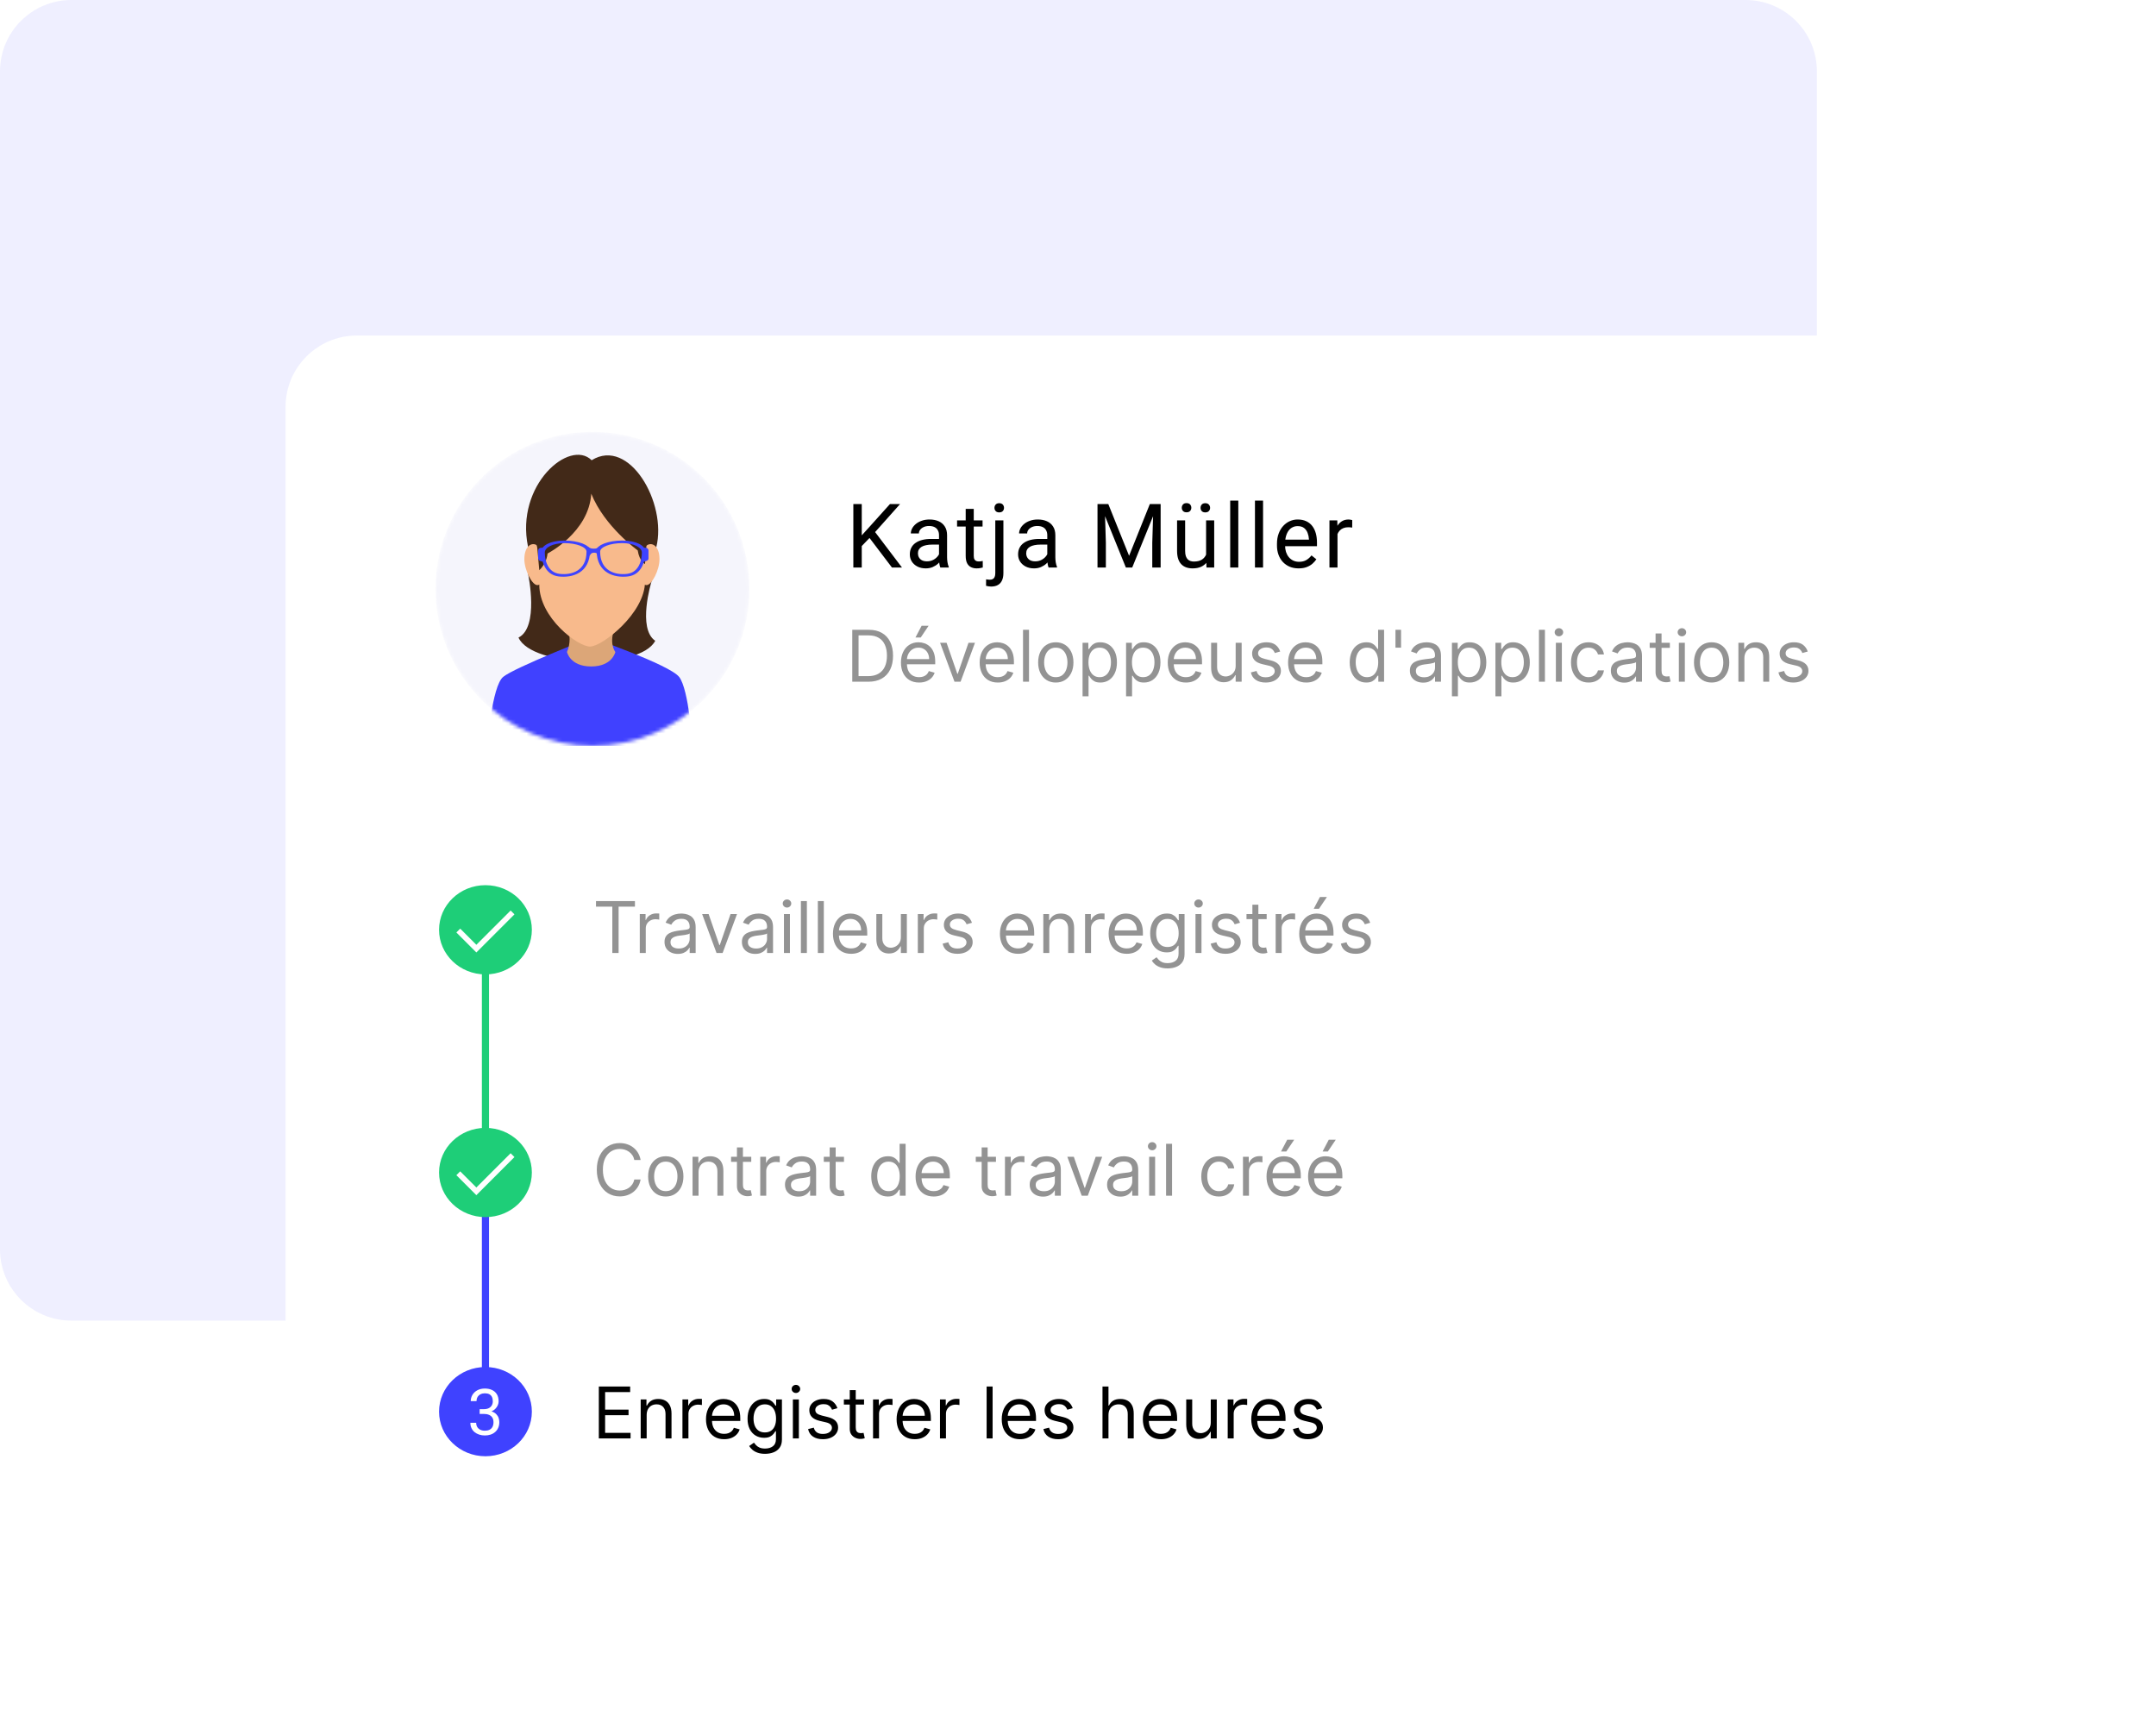 <svg width="604" height="479" viewBox="0 0 604 479" fill="none" xmlns="http://www.w3.org/2000/svg">
<path opacity="0.475" d="M20 0H489C500.046 0 509 8.954 509 20V350C509 361.046 500.046 370 489 370H20C8.954 370 0 361.046 0 350V20C0 8.954 8.954 0 20 0Z" fill="#DDDDFE"/>
<g filter="url(#filter0_d_6_1120)">
<path d="M569 90H100C88.954 90 80 98.954 80 110V440C80 451.046 88.954 460 100 460H569C580.046 460 589 451.046 589 440V110C589 98.954 580.046 90 569 90Z" fill="white"/>
</g>
<path d="M241.419 141.227V159H239.063V141.227H241.419ZM252.149 141.227L244.764 149.515L240.613 153.824L240.223 151.31L243.348 147.867L249.317 141.227H252.149ZM249.878 159L243.299 150.333L244.703 148.465L252.686 159H249.878ZM263.065 156.742V149.942C263.065 149.422 262.959 148.97 262.747 148.587C262.544 148.197 262.235 147.896 261.82 147.684C261.405 147.472 260.892 147.367 260.281 147.367C259.712 147.367 259.211 147.464 258.78 147.66C258.357 147.855 258.023 148.111 257.779 148.429C257.543 148.746 257.425 149.088 257.425 149.454H255.167C255.167 148.982 255.289 148.514 255.533 148.05C255.777 147.586 256.127 147.167 256.583 146.793C257.047 146.41 257.6 146.109 258.243 145.89C258.894 145.662 259.618 145.548 260.416 145.548C261.376 145.548 262.222 145.711 262.955 146.036C263.695 146.362 264.273 146.854 264.688 147.513C265.111 148.164 265.323 148.982 265.323 149.967V156.119C265.323 156.559 265.36 157.027 265.433 157.523C265.514 158.019 265.632 158.447 265.787 158.805V159H263.431C263.317 158.74 263.227 158.394 263.162 157.962C263.097 157.523 263.065 157.116 263.065 156.742ZM263.455 150.992L263.48 152.579H261.197C260.554 152.579 259.98 152.632 259.476 152.738C258.971 152.835 258.548 152.986 258.206 153.189C257.864 153.393 257.604 153.649 257.425 153.958C257.246 154.26 257.156 154.614 257.156 155.021C257.156 155.436 257.25 155.814 257.437 156.156C257.624 156.498 257.905 156.77 258.28 156.974C258.662 157.169 259.13 157.267 259.683 157.267C260.375 157.267 260.985 157.12 261.514 156.827C262.043 156.534 262.462 156.176 262.772 155.753C263.089 155.33 263.26 154.919 263.284 154.52L264.249 155.606C264.192 155.948 264.037 156.327 263.785 156.742C263.533 157.157 263.195 157.556 262.772 157.938C262.357 158.312 261.86 158.626 261.282 158.878C260.713 159.122 260.07 159.244 259.354 159.244C258.459 159.244 257.673 159.069 256.998 158.719C256.33 158.369 255.81 157.901 255.435 157.315C255.069 156.721 254.886 156.058 254.886 155.326C254.886 154.618 255.024 153.995 255.301 153.458C255.578 152.913 255.976 152.461 256.497 152.103C257.018 151.737 257.645 151.46 258.377 151.273C259.11 151.086 259.927 150.992 260.831 150.992H263.455ZM275.262 145.792V147.525H268.121V145.792H275.262ZM270.538 142.582H272.796V155.729C272.796 156.176 272.865 156.514 273.004 156.742C273.142 156.97 273.321 157.12 273.541 157.193C273.761 157.267 273.997 157.303 274.249 157.303C274.436 157.303 274.631 157.287 274.835 157.254C275.046 157.214 275.205 157.181 275.311 157.157L275.323 159C275.144 159.057 274.908 159.11 274.615 159.159C274.33 159.216 273.984 159.244 273.578 159.244C273.024 159.244 272.516 159.134 272.052 158.915C271.588 158.695 271.218 158.329 270.941 157.816C270.672 157.295 270.538 156.595 270.538 155.716V142.582ZM278.829 145.792H281.1V160.575C281.1 161.38 280.97 162.064 280.709 162.625C280.457 163.187 280.074 163.61 279.562 163.895C279.057 164.188 278.418 164.334 277.645 164.334C277.442 164.334 277.206 164.314 276.937 164.273C276.66 164.233 276.429 164.184 276.241 164.127L276.254 162.308C276.408 162.341 276.583 162.365 276.778 162.381C276.974 162.406 277.145 162.418 277.291 162.418C277.625 162.418 277.906 162.357 278.133 162.235C278.361 162.113 278.532 161.917 278.646 161.649C278.768 161.38 278.829 161.022 278.829 160.575V145.792ZM278.597 142.289C278.597 141.922 278.711 141.613 278.939 141.361C279.167 141.109 279.497 140.982 279.928 140.982C280.367 140.982 280.701 141.109 280.929 141.361C281.157 141.613 281.271 141.922 281.271 142.289C281.271 142.639 281.157 142.94 280.929 143.192C280.701 143.436 280.367 143.558 279.928 143.558C279.497 143.558 279.167 143.436 278.939 143.192C278.711 142.94 278.597 142.639 278.597 142.289ZM293.395 156.742V149.942C293.395 149.422 293.289 148.97 293.077 148.587C292.874 148.197 292.565 147.896 292.15 147.684C291.735 147.472 291.222 147.367 290.612 147.367C290.042 147.367 289.542 147.464 289.11 147.66C288.687 147.855 288.353 148.111 288.109 148.429C287.873 148.746 287.755 149.088 287.755 149.454H285.497C285.497 148.982 285.619 148.514 285.863 148.05C286.107 147.586 286.457 147.167 286.913 146.793C287.377 146.41 287.93 146.109 288.573 145.89C289.224 145.662 289.948 145.548 290.746 145.548C291.706 145.548 292.553 145.711 293.285 146.036C294.026 146.362 294.603 146.854 295.018 147.513C295.442 148.164 295.653 148.982 295.653 149.967V156.119C295.653 156.559 295.69 157.027 295.763 157.523C295.844 158.019 295.962 158.447 296.117 158.805V159H293.761C293.647 158.74 293.558 158.394 293.493 157.962C293.427 157.523 293.395 157.116 293.395 156.742ZM293.786 150.992L293.81 152.579H291.527C290.884 152.579 290.311 152.632 289.806 152.738C289.301 152.835 288.878 152.986 288.536 153.189C288.195 153.393 287.934 153.649 287.755 153.958C287.576 154.26 287.487 154.614 287.487 155.021C287.487 155.436 287.58 155.814 287.767 156.156C287.955 156.498 288.235 156.77 288.61 156.974C288.992 157.169 289.46 157.267 290.014 157.267C290.705 157.267 291.316 157.12 291.845 156.827C292.374 156.534 292.793 156.176 293.102 155.753C293.419 155.33 293.59 154.919 293.615 154.52L294.579 155.606C294.522 155.948 294.367 156.327 294.115 156.742C293.863 157.157 293.525 157.556 293.102 157.938C292.687 158.312 292.19 158.626 291.613 158.878C291.043 159.122 290.4 159.244 289.684 159.244C288.789 159.244 288.003 159.069 287.328 158.719C286.661 158.369 286.14 157.901 285.765 157.315C285.399 156.721 285.216 156.058 285.216 155.326C285.216 154.618 285.355 153.995 285.631 153.458C285.908 152.913 286.307 152.461 286.827 152.103C287.348 151.737 287.975 151.46 288.707 151.273C289.44 151.086 290.258 150.992 291.161 150.992H293.786ZM308.207 141.227H310.49L316.313 155.716L322.123 141.227H324.418L317.192 159H315.409L308.207 141.227ZM307.463 141.227H309.477L309.806 152.066V159H307.463V141.227ZM323.137 141.227H325.151V159H322.807V152.066L323.137 141.227ZM337.885 155.948V145.792H340.156V159H337.995L337.885 155.948ZM338.312 153.165L339.252 153.141C339.252 154.02 339.159 154.833 338.972 155.582C338.793 156.323 338.5 156.965 338.093 157.511C337.686 158.056 337.153 158.483 336.494 158.792C335.834 159.094 335.033 159.244 334.089 159.244C333.446 159.244 332.856 159.151 332.319 158.963C331.79 158.776 331.334 158.487 330.952 158.097C330.569 157.706 330.272 157.197 330.061 156.571C329.857 155.944 329.755 155.191 329.755 154.312V145.792H332.014V154.337C332.014 154.931 332.079 155.423 332.209 155.814C332.347 156.196 332.53 156.502 332.758 156.729C332.994 156.949 333.255 157.104 333.54 157.193C333.833 157.283 334.134 157.328 334.443 157.328C335.403 157.328 336.164 157.145 336.726 156.778C337.287 156.404 337.69 155.903 337.934 155.277C338.186 154.642 338.312 153.938 338.312 153.165ZM331.074 142.264C331.074 141.898 331.188 141.589 331.416 141.336C331.643 141.084 331.973 140.958 332.404 140.958C332.844 140.958 333.177 141.084 333.405 141.336C333.633 141.589 333.747 141.898 333.747 142.264C333.747 142.614 333.633 142.915 333.405 143.167C333.177 143.412 332.844 143.534 332.404 143.534C331.973 143.534 331.643 143.412 331.416 143.167C331.188 142.915 331.074 142.614 331.074 142.264ZM336.335 142.289C336.335 141.922 336.445 141.613 336.665 141.361C336.892 141.109 337.226 140.982 337.666 140.982C338.097 140.982 338.426 141.109 338.654 141.361C338.89 141.613 339.008 141.922 339.008 142.289C339.008 142.639 338.89 142.94 338.654 143.192C338.426 143.436 338.097 143.558 337.666 143.558C337.226 143.558 336.892 143.436 336.665 143.192C336.445 142.94 336.335 142.639 336.335 142.289ZM346.909 140.25V159H344.638V140.25H346.909ZM353.845 140.25V159H351.575V140.25H353.845ZM363.809 159.244C362.889 159.244 362.055 159.09 361.306 158.78C360.566 158.463 359.927 158.019 359.39 157.45C358.861 156.88 358.454 156.205 358.169 155.423C357.884 154.642 357.742 153.788 357.742 152.86V152.347C357.742 151.273 357.901 150.317 358.218 149.479C358.535 148.632 358.967 147.916 359.512 147.33C360.057 146.744 360.676 146.301 361.367 146C362.059 145.698 362.775 145.548 363.516 145.548C364.46 145.548 365.274 145.711 365.957 146.036C366.649 146.362 367.214 146.817 367.654 147.403C368.093 147.981 368.419 148.665 368.631 149.454C368.842 150.235 368.948 151.09 368.948 152.018V153.031H359.085V151.188H366.69V151.017C366.657 150.431 366.535 149.861 366.323 149.308C366.12 148.754 365.794 148.299 365.347 147.94C364.899 147.582 364.289 147.403 363.516 147.403C363.003 147.403 362.531 147.513 362.1 147.733C361.668 147.944 361.298 148.262 360.989 148.685C360.68 149.108 360.44 149.625 360.269 150.235C360.098 150.846 360.012 151.55 360.012 152.347V152.86C360.012 153.486 360.098 154.076 360.269 154.63C360.448 155.175 360.704 155.655 361.038 156.07C361.38 156.485 361.791 156.811 362.271 157.047C362.759 157.283 363.312 157.401 363.931 157.401C364.728 157.401 365.404 157.238 365.957 156.913C366.511 156.587 366.995 156.152 367.41 155.606L368.777 156.693C368.492 157.124 368.13 157.535 367.691 157.926C367.251 158.316 366.71 158.634 366.067 158.878C365.432 159.122 364.679 159.244 363.809 159.244ZM374.7 147.867V159H372.442V145.792H374.639L374.7 147.867ZM378.826 145.719L378.814 147.818C378.627 147.778 378.448 147.753 378.277 147.745C378.114 147.729 377.927 147.721 377.715 147.721C377.194 147.721 376.735 147.802 376.336 147.965C375.937 148.128 375.599 148.355 375.323 148.648C375.046 148.941 374.826 149.291 374.663 149.698C374.509 150.097 374.407 150.536 374.358 151.017L373.723 151.383C373.723 150.585 373.801 149.837 373.955 149.137C374.118 148.437 374.366 147.818 374.7 147.281C375.034 146.736 375.457 146.313 375.97 146.012C376.49 145.702 377.109 145.548 377.825 145.548C377.988 145.548 378.175 145.568 378.387 145.609C378.598 145.641 378.745 145.678 378.826 145.719Z" fill="black"/>
<path d="M136 334V396" stroke="#3E43FF" stroke-width="2"/>
<path d="M136 272V332" stroke="#1ECE78" stroke-width="2"/>
<path d="M136 273C143.18 273 149 267.404 149 260.5C149 253.596 143.18 248 136 248C128.82 248 123 253.596 123 260.5C123 267.404 128.82 273 136 273Z" fill="#1ECE78"/>
<path d="M136 341C143.18 341 149 335.404 149 328.5C149 321.596 143.18 316 136 316C128.82 316 123 321.596 123 328.5C123 335.404 128.82 341 136 341Z" fill="#1ECE78"/>
<path d="M136 408C143.18 408 149 402.404 149 395.5C149 388.596 143.18 383 136 383C128.82 383 123 388.596 123 395.5C123 402.404 128.82 408 136 408Z" fill="#3F42FF"/>
<path d="M134.374 394.802H135.534C136.103 394.802 136.571 394.708 136.94 394.521C137.315 394.327 137.594 394.066 137.775 393.738C137.963 393.404 138.057 393.029 138.057 392.613C138.057 392.121 137.975 391.708 137.811 391.374C137.646 391.04 137.4 390.788 137.072 390.618C136.744 390.448 136.328 390.363 135.824 390.363C135.367 390.363 134.963 390.454 134.611 390.636C134.266 390.812 133.993 391.063 133.794 391.392C133.601 391.72 133.504 392.106 133.504 392.552H131.878C131.878 391.901 132.042 391.31 132.37 390.776C132.698 390.243 133.158 389.818 133.75 389.502C134.348 389.186 135.039 389.027 135.824 389.027C136.598 389.027 137.274 389.165 137.854 389.44C138.435 389.71 138.886 390.114 139.208 390.653C139.53 391.187 139.691 391.852 139.691 392.648C139.691 392.971 139.615 393.316 139.463 393.686C139.316 394.049 139.085 394.389 138.769 394.705C138.458 395.021 138.054 395.282 137.556 395.487C137.058 395.687 136.46 395.786 135.763 395.786H134.374V394.802ZM134.374 396.138V395.162H135.763C136.577 395.162 137.251 395.259 137.784 395.452C138.317 395.646 138.736 395.903 139.041 396.226C139.352 396.548 139.568 396.902 139.691 397.289C139.82 397.67 139.885 398.051 139.885 398.432C139.885 399.029 139.782 399.56 139.577 400.022C139.378 400.485 139.094 400.878 138.725 401.2C138.361 401.522 137.934 401.766 137.441 401.93C136.949 402.094 136.413 402.176 135.833 402.176C135.276 402.176 134.752 402.097 134.26 401.938C133.773 401.78 133.343 401.552 132.968 401.253C132.593 400.948 132.3 400.576 132.089 400.137C131.878 399.691 131.772 399.185 131.772 398.616H133.398C133.398 399.062 133.495 399.451 133.688 399.785C133.888 400.119 134.169 400.38 134.532 400.567C134.901 400.749 135.335 400.84 135.833 400.84C136.331 400.84 136.759 400.755 137.116 400.585C137.479 400.409 137.758 400.146 137.951 399.794C138.15 399.442 138.25 399 138.25 398.467C138.25 397.934 138.139 397.497 137.916 397.157C137.693 396.812 137.377 396.557 136.967 396.393C136.562 396.223 136.085 396.138 135.534 396.138H134.374Z" fill="white"/>
<mask id="mask0_6_1120" style="mask-type:luminance" maskUnits="userSpaceOnUse" x="124" y="249" width="24" height="24">
<path d="M148 249H124V273H148V249Z" fill="white"/>
</mask>
<g mask="url(#mask0_6_1120)">
<path d="M133.45 266.85L127.85 261.25L128.925 260.175L133.45 264.7L143.05 255.1L144.125 256.175L133.45 266.85Z" fill="white"/>
</g>
<path d="M133.45 334.85L127.85 329.25L128.925 328.175L133.45 332.7L143.05 323.1L144.125 324.175L133.45 334.85Z" fill="white"/>
<mask id="mask1_6_1120" style="mask-type:alpha" maskUnits="userSpaceOnUse" x="122" y="121" width="88" height="88">
<path d="M209.959 164.976C209.959 189.263 190.27 208.95 165.983 208.95C141.697 208.95 122.01 189.261 122.01 164.974C122.01 140.688 141.699 121.001 165.985 121.001C177.648 121.001 188.833 125.634 197.08 133.881C205.327 142.128 209.959 153.314 209.959 164.976Z" fill="white"/>
</mask>
<g mask="url(#mask1_6_1120)">
<path d="M209.959 164.976C209.959 189.263 190.27 208.95 165.983 208.95C141.697 208.95 122.01 189.261 122.01 164.974C122.01 140.688 141.699 121.001 165.985 121.001C177.648 121.001 188.833 125.634 197.08 133.881C205.327 142.128 209.959 153.314 209.959 164.976Z" fill="#F5F5FC"/>
<path d="M145.256 178.628C148.942 186.952 179.236 187.801 183.563 179.533C178.486 176.076 182.494 163.011 182.494 163.011L183.858 153.331C186.943 140.962 176.286 122.395 165.749 128.944C159.587 122.84 144.317 135.891 147.923 153.173L147.992 161.082C147.992 161.082 151.08 175.7 145.256 178.628Z" fill="#422918"/>
<path d="M190.247 189.637C187.484 186.192 165.61 178.628 165.61 178.628C165.61 178.628 144.195 186.995 140.972 189.637C137.749 192.281 136.539 208.989 136.539 208.989H194.047C194.047 208.989 193.009 193.084 190.247 189.637Z" fill="#4041FF"/>
<path d="M172.39 182.665C172.39 182.665 171.552 186.724 165.614 186.724C159.68 186.724 158.841 182.665 158.841 182.665C159.822 180.388 159.822 177.807 158.841 175.53C157.19 171.677 174.41 170.896 172.39 175.53C170.37 180.164 172.39 182.665 172.39 182.665Z" fill="#DCA678"/>
<path d="M184.759 156.67C184.759 159.728 182.592 163.929 181.13 163.929C179.67 163.929 178.486 161.45 178.486 158.392C178.398 156.224 179.388 154.152 181.13 152.858C182.546 151.751 184.759 152.858 184.759 156.67Z" fill="#F8BA8C"/>
<path d="M146.897 156.67C146.897 159.728 149.066 163.929 150.526 163.929C151.987 163.929 153.17 161.45 153.17 158.392C153.258 156.224 152.268 154.152 150.526 152.858C149.113 151.751 146.897 152.858 146.897 156.67Z" fill="#F8BA8C"/>
<path d="M165.89 132.437C155.62 132.437 151.08 139.633 151.08 150.365V163.806C151.08 173.153 161.881 181.149 165.293 181.149C168.704 181.149 180.699 171.8 180.699 162.944V150.365C180.699 139.633 176.159 132.437 165.89 132.437Z" fill="#F8BA8C"/>
<path d="M180.7 158.024L181.132 152.45C183.37 141.6 176.255 131.102 165.986 131.102C155.718 131.102 147.754 142.556 150.502 153.405L151.081 159.746C152.382 158.511 153.204 156.855 153.402 155.072C153.402 155.072 164.95 149.205 165.643 138.314C169.324 147.515 178.651 154.2 178.651 154.2C179.144 157.311 180.7 158.024 180.7 158.024Z" fill="#422918"/>
<path d="M158.099 151.444C154.125 151.444 151.641 152.921 151.641 154.489C151.641 156.98 152.549 161.023 156.495 161.501C160.313 161.962 165.294 160.578 165.294 154.213C165.294 152.736 162.074 151.444 158.099 151.444ZM156.779 160.782C153.401 160.374 152.623 156.913 152.623 154.78C152.623 153.438 154.75 152.173 158.152 152.173C161.554 152.173 164.312 153.279 164.312 154.543C164.312 159.993 160.048 161.177 156.779 160.782Z" fill="#3E43FF"/>
<path d="M167.785 155.827C167.595 155.177 166.957 154.765 166.287 154.858C165.388 154.858 165.161 155.92 165.161 155.92L164.684 153.118C164.994 153.397 165.371 153.592 165.778 153.682C166.177 153.738 166.581 153.738 166.979 153.682C167.296 153.574 167.575 153.378 167.785 153.118V155.827Z" fill="#3E43FF"/>
<path d="M152.195 157.348C152.195 157.348 150.765 157.246 150.765 156.513V154.305C150.765 153.151 152.195 153.519 152.195 153.519V157.348Z" fill="#3E43FF"/>
<path d="M167.145 154.213C167.145 160.578 172.126 161.962 175.945 161.501C179.891 161.023 180.799 156.98 180.799 154.489C180.799 152.921 178.315 151.444 174.341 151.444C170.366 151.444 167.145 152.736 167.145 154.213ZM168.128 154.543C168.128 153.279 170.885 152.173 174.287 152.173C177.691 152.173 179.816 153.438 179.816 154.78C179.816 156.913 179.038 160.374 175.662 160.782C172.393 161.177 168.128 159.993 168.128 154.543Z" fill="#3E43FF"/>
<path d="M180.245 157.348C180.245 157.348 181.675 157.246 181.675 156.513V154.305C181.675 153.151 180.245 153.519 180.245 153.519V157.348Z" fill="#3E43FF"/>
</g>
<path d="M166.966 254.017V252.455H177.875V254.017H173.301V267H171.54V254.017H166.966ZM179.233 267V256.091H180.853V257.739H180.966C181.165 257.199 181.525 256.761 182.046 256.425C182.567 256.089 183.154 255.92 183.807 255.92C183.93 255.92 184.084 255.923 184.269 255.928C184.453 255.932 184.593 255.939 184.688 255.949V257.653C184.631 257.639 184.501 257.618 184.297 257.589C184.098 257.556 183.888 257.54 183.665 257.54C183.135 257.54 182.661 257.651 182.245 257.874C181.833 258.091 181.506 258.394 181.265 258.783C181.028 259.166 180.909 259.604 180.909 260.097V267H179.233ZM189.885 267.256C189.194 267.256 188.566 267.125 188.003 266.865C187.439 266.6 186.992 266.219 186.661 265.722C186.329 265.22 186.163 264.614 186.163 263.903C186.163 263.278 186.286 262.772 186.533 262.384C186.779 261.991 187.108 261.683 187.52 261.46C187.932 261.238 188.386 261.072 188.884 260.963C189.385 260.849 189.89 260.759 190.396 260.693C191.059 260.608 191.597 260.544 192.009 260.501C192.425 260.454 192.728 260.376 192.918 260.267C193.112 260.158 193.209 259.969 193.209 259.699V259.642C193.209 258.941 193.017 258.397 192.634 258.009C192.255 257.62 191.679 257.426 190.908 257.426C190.107 257.426 189.48 257.601 189.026 257.952C188.571 258.302 188.251 258.676 188.067 259.074L186.476 258.506C186.76 257.843 187.139 257.327 187.612 256.957C188.09 256.583 188.611 256.323 189.175 256.176C189.743 256.025 190.302 255.949 190.851 255.949C191.201 255.949 191.604 255.991 192.058 256.077C192.518 256.157 192.96 256.325 193.386 256.581C193.817 256.837 194.175 257.223 194.459 257.739C194.743 258.255 194.885 258.946 194.885 259.812V267H193.209V265.523H193.124C193.01 265.759 192.821 266.013 192.555 266.283C192.29 266.553 191.938 266.782 191.497 266.972C191.057 267.161 190.519 267.256 189.885 267.256ZM190.141 265.75C190.804 265.75 191.362 265.62 191.817 265.359C192.276 265.099 192.622 264.763 192.854 264.351C193.09 263.939 193.209 263.506 193.209 263.051V261.517C193.138 261.602 192.982 261.68 192.74 261.751C192.503 261.818 192.229 261.877 191.916 261.929C191.608 261.976 191.308 262.019 191.014 262.057C190.725 262.09 190.491 262.118 190.311 262.142C189.875 262.199 189.468 262.291 189.089 262.419C188.715 262.542 188.412 262.729 188.18 262.98C187.953 263.226 187.839 263.562 187.839 263.989C187.839 264.571 188.055 265.011 188.486 265.31C188.921 265.603 189.473 265.75 190.141 265.75ZM206.474 256.091L202.44 267H200.735L196.701 256.091H198.52L201.531 264.784H201.645L204.656 256.091H206.474ZM211.565 267.256C210.873 267.256 210.246 267.125 209.683 266.865C209.119 266.6 208.672 266.219 208.34 265.722C208.009 265.22 207.843 264.614 207.843 263.903C207.843 263.278 207.966 262.772 208.212 262.384C208.459 261.991 208.788 261.683 209.2 261.46C209.612 261.238 210.066 261.072 210.563 260.963C211.065 260.849 211.569 260.759 212.076 260.693C212.739 260.608 213.276 260.544 213.688 260.501C214.105 260.454 214.408 260.376 214.597 260.267C214.791 260.158 214.888 259.969 214.888 259.699V259.642C214.888 258.941 214.697 258.397 214.313 258.009C213.934 257.62 213.359 257.426 212.587 257.426C211.787 257.426 211.16 257.601 210.705 257.952C210.251 258.302 209.931 258.676 209.746 259.074L208.156 258.506C208.44 257.843 208.818 257.327 209.292 256.957C209.77 256.583 210.291 256.323 210.854 256.176C211.423 256.025 211.981 255.949 212.531 255.949C212.881 255.949 213.283 255.991 213.738 256.077C214.197 256.157 214.64 256.325 215.066 256.581C215.497 256.837 215.854 257.223 216.138 257.739C216.423 258.255 216.565 258.946 216.565 259.812V267H214.888V265.523H214.803C214.69 265.759 214.5 266.013 214.235 266.283C213.97 266.553 213.617 266.782 213.177 266.972C212.737 267.161 212.199 267.256 211.565 267.256ZM211.82 265.75C212.483 265.75 213.042 265.62 213.496 265.359C213.956 265.099 214.301 264.763 214.533 264.351C214.77 263.939 214.888 263.506 214.888 263.051V261.517C214.817 261.602 214.661 261.68 214.42 261.751C214.183 261.818 213.908 261.877 213.596 261.929C213.288 261.976 212.987 262.019 212.694 262.057C212.405 262.09 212.171 262.118 211.991 262.142C211.555 262.199 211.148 262.291 210.769 262.419C210.395 262.542 210.092 262.729 209.86 262.98C209.633 263.226 209.519 263.562 209.519 263.989C209.519 264.571 209.735 265.011 210.165 265.31C210.601 265.603 211.153 265.75 211.82 265.75ZM219.624 267V256.091H221.3V267H219.624ZM220.476 254.273C220.15 254.273 219.868 254.161 219.631 253.939C219.399 253.716 219.283 253.449 219.283 253.136C219.283 252.824 219.399 252.556 219.631 252.334C219.868 252.111 220.15 252 220.476 252C220.803 252 221.082 252.111 221.314 252.334C221.551 252.556 221.669 252.824 221.669 253.136C221.669 253.449 221.551 253.716 221.314 253.939C221.082 254.161 220.803 254.273 220.476 254.273ZM226.046 252.455V267H224.37V252.455H226.046ZM230.792 252.455V267H229.116V252.455H230.792ZM238.436 267.227C237.385 267.227 236.478 266.995 235.716 266.531C234.958 266.062 234.374 265.409 233.962 264.571C233.554 263.728 233.351 262.748 233.351 261.631C233.351 260.513 233.554 259.528 233.962 258.676C234.374 257.819 234.946 257.152 235.68 256.673C236.419 256.19 237.281 255.949 238.266 255.949C238.834 255.949 239.395 256.044 239.949 256.233C240.503 256.422 241.007 256.73 241.462 257.156C241.916 257.578 242.278 258.136 242.548 258.832C242.818 259.528 242.953 260.385 242.953 261.403V262.114H234.544V260.665H241.249C241.249 260.049 241.125 259.5 240.879 259.017C240.638 258.534 240.292 258.153 239.842 257.874C239.397 257.594 238.872 257.455 238.266 257.455C237.598 257.455 237.02 257.62 236.533 257.952C236.05 258.278 235.678 258.705 235.418 259.23C235.157 259.756 235.027 260.319 235.027 260.92V261.886C235.027 262.71 235.169 263.409 235.453 263.982C235.742 264.55 236.142 264.983 236.653 265.281C237.165 265.575 237.759 265.722 238.436 265.722C238.876 265.722 239.274 265.66 239.629 265.537C239.989 265.409 240.299 265.22 240.56 264.969C240.82 264.713 241.021 264.396 241.163 264.017L242.783 264.472C242.612 265.021 242.326 265.504 241.923 265.92C241.521 266.332 241.024 266.654 240.432 266.886C239.84 267.114 239.175 267.227 238.436 267.227ZM252.378 262.54V256.091H254.054V267H252.378V265.153H252.264C252.009 265.707 251.611 266.179 251.071 266.567C250.531 266.95 249.849 267.142 249.026 267.142C248.344 267.142 247.738 266.993 247.207 266.695C246.677 266.392 246.26 265.937 245.957 265.331C245.654 264.72 245.503 263.951 245.503 263.023V256.091H247.179V262.909C247.179 263.705 247.402 264.339 247.847 264.812C248.296 265.286 248.869 265.523 249.565 265.523C249.982 265.523 250.406 265.416 250.837 265.203C251.272 264.99 251.637 264.663 251.93 264.223C252.229 263.783 252.378 263.222 252.378 262.54ZM257.124 267V256.091H258.743V257.739H258.857C259.056 257.199 259.416 256.761 259.936 256.425C260.457 256.089 261.044 255.92 261.698 255.92C261.821 255.92 261.975 255.923 262.159 255.928C262.344 255.932 262.484 255.939 262.578 255.949V257.653C262.522 257.639 262.391 257.618 262.188 257.589C261.989 257.556 261.778 257.54 261.556 257.54C261.025 257.54 260.552 257.651 260.135 257.874C259.723 258.091 259.397 258.394 259.155 258.783C258.918 259.166 258.8 259.604 258.8 260.097V267H257.124ZM272.293 258.534L270.787 258.96C270.692 258.709 270.553 258.465 270.368 258.229C270.188 257.987 269.942 257.788 269.629 257.632C269.317 257.476 268.917 257.398 268.429 257.398C267.761 257.398 267.205 257.552 266.76 257.859C266.32 258.162 266.099 258.548 266.099 259.017C266.099 259.434 266.251 259.763 266.554 260.004C266.857 260.246 267.33 260.447 267.974 260.608L269.594 261.006C270.569 261.242 271.296 261.605 271.774 262.092C272.252 262.575 272.491 263.198 272.491 263.96C272.491 264.585 272.312 265.144 271.952 265.636C271.597 266.129 271.099 266.517 270.46 266.801C269.821 267.085 269.078 267.227 268.23 267.227C267.117 267.227 266.196 266.986 265.467 266.503C264.738 266.02 264.277 265.314 264.082 264.386L265.673 263.989C265.825 264.576 266.111 265.016 266.533 265.31C266.959 265.603 267.515 265.75 268.202 265.75C268.983 265.75 269.603 265.584 270.062 265.253C270.527 264.917 270.759 264.514 270.759 264.045C270.759 263.667 270.626 263.349 270.361 263.094C270.096 262.833 269.688 262.639 269.139 262.511L267.321 262.085C266.322 261.848 265.588 261.482 265.119 260.984C264.655 260.482 264.423 259.855 264.423 259.102C264.423 258.487 264.596 257.942 264.942 257.469C265.292 256.995 265.768 256.624 266.369 256.354C266.975 256.084 267.662 255.949 268.429 255.949C269.509 255.949 270.356 256.186 270.972 256.659C271.592 257.133 272.032 257.758 272.293 258.534ZM285.213 267.227C284.162 267.227 283.256 266.995 282.493 266.531C281.736 266.062 281.151 265.409 280.739 264.571C280.332 263.728 280.128 262.748 280.128 261.631C280.128 260.513 280.332 259.528 280.739 258.676C281.151 257.819 281.724 257.152 282.458 256.673C283.196 256.19 284.058 255.949 285.043 255.949C285.611 255.949 286.172 256.044 286.726 256.233C287.28 256.422 287.784 256.73 288.239 257.156C288.694 257.578 289.056 258.136 289.326 258.832C289.596 259.528 289.73 260.385 289.73 261.403V262.114H281.321V260.665H288.026C288.026 260.049 287.903 259.5 287.657 259.017C287.415 258.534 287.069 258.153 286.62 257.874C286.175 257.594 285.649 257.455 285.043 257.455C284.375 257.455 283.798 257.62 283.31 257.952C282.827 258.278 282.455 258.705 282.195 259.23C281.935 259.756 281.804 260.319 281.804 260.92V261.886C281.804 262.71 281.946 263.409 282.23 263.982C282.519 264.55 282.919 264.983 283.431 265.281C283.942 265.575 284.536 265.722 285.213 265.722C285.654 265.722 286.051 265.66 286.407 265.537C286.766 265.409 287.077 265.22 287.337 264.969C287.597 264.713 287.799 264.396 287.941 264.017L289.56 264.472C289.39 265.021 289.103 265.504 288.701 265.92C288.298 266.332 287.801 266.654 287.209 266.886C286.617 267.114 285.952 267.227 285.213 267.227ZM293.956 260.438V267H292.28V256.091H293.9V257.795H294.042C294.297 257.241 294.685 256.796 295.206 256.46C295.727 256.119 296.4 255.949 297.223 255.949C297.962 255.949 298.608 256.1 299.162 256.403C299.716 256.702 300.147 257.156 300.455 257.767C300.763 258.373 300.917 259.14 300.917 260.068V267H299.24V260.182C299.24 259.325 299.018 258.657 298.573 258.179C298.128 257.696 297.517 257.455 296.74 257.455C296.205 257.455 295.727 257.571 295.306 257.803C294.889 258.035 294.56 258.373 294.319 258.818C294.077 259.263 293.956 259.803 293.956 260.438ZM303.979 267V256.091H305.599V257.739H305.712C305.911 257.199 306.271 256.761 306.792 256.425C307.313 256.089 307.9 255.92 308.553 255.92C308.676 255.92 308.83 255.923 309.015 255.928C309.2 255.932 309.339 255.939 309.434 255.949V257.653C309.377 257.639 309.247 257.618 309.043 257.589C308.844 257.556 308.634 257.54 308.411 257.54C307.881 257.54 307.407 257.651 306.991 257.874C306.579 258.091 306.252 258.394 306.011 258.783C305.774 259.166 305.656 259.604 305.656 260.097V267H303.979ZM315.663 267.227C314.612 267.227 313.705 266.995 312.942 266.531C312.185 266.062 311.6 265.409 311.188 264.571C310.781 263.728 310.577 262.748 310.577 261.631C310.577 260.513 310.781 259.528 311.188 258.676C311.6 257.819 312.173 257.152 312.907 256.673C313.646 256.19 314.507 255.949 315.492 255.949C316.06 255.949 316.621 256.044 317.175 256.233C317.729 256.422 318.234 256.73 318.688 257.156C319.143 257.578 319.505 258.136 319.775 258.832C320.045 259.528 320.18 260.385 320.18 261.403V262.114H311.771V260.665H318.475C318.475 260.049 318.352 259.5 318.106 259.017C317.864 258.534 317.519 258.153 317.069 257.874C316.624 257.594 316.098 257.455 315.492 257.455C314.825 257.455 314.247 257.62 313.759 257.952C313.276 258.278 312.905 258.705 312.644 259.23C312.384 259.756 312.254 260.319 312.254 260.92V261.886C312.254 262.71 312.396 263.409 312.68 263.982C312.969 264.55 313.369 264.983 313.88 265.281C314.391 265.575 314.986 265.722 315.663 265.722C316.103 265.722 316.501 265.66 316.856 265.537C317.216 265.409 317.526 265.22 317.786 264.969C318.047 264.713 318.248 264.396 318.39 264.017L320.009 264.472C319.839 265.021 319.552 265.504 319.15 265.92C318.747 266.332 318.25 266.654 317.658 266.886C317.067 267.114 316.401 267.227 315.663 267.227ZM327.133 271.318C326.323 271.318 325.627 271.214 325.045 271.006C324.462 270.802 323.977 270.532 323.589 270.196C323.205 269.865 322.9 269.509 322.673 269.131L324.008 268.193C324.159 268.392 324.351 268.619 324.583 268.875C324.815 269.135 325.132 269.36 325.535 269.55C325.942 269.744 326.475 269.841 327.133 269.841C328.013 269.841 328.74 269.628 329.313 269.202C329.886 268.776 330.173 268.108 330.173 267.199V264.983H330.031C329.907 265.182 329.732 265.428 329.505 265.722C329.282 266.01 328.96 266.268 328.539 266.496C328.122 266.718 327.559 266.83 326.849 266.83C325.968 266.83 325.177 266.621 324.477 266.205C323.781 265.788 323.229 265.182 322.822 264.386C322.419 263.591 322.218 262.625 322.218 261.489C322.218 260.371 322.415 259.398 322.808 258.57C323.201 257.736 323.747 257.092 324.448 256.638C325.149 256.179 325.959 255.949 326.877 255.949C327.587 255.949 328.151 256.067 328.567 256.304C328.989 256.536 329.311 256.801 329.533 257.099C329.761 257.393 329.936 257.634 330.059 257.824H330.229V256.091H331.849V267.312C331.849 268.25 331.636 269.012 331.21 269.599C330.788 270.191 330.22 270.625 329.505 270.899C328.795 271.179 328.004 271.318 327.133 271.318ZM327.076 265.324C327.748 265.324 328.317 265.17 328.781 264.862C329.245 264.554 329.597 264.112 329.839 263.534C330.08 262.956 330.201 262.265 330.201 261.46C330.201 260.674 330.083 259.981 329.846 259.379C329.609 258.778 329.259 258.307 328.795 257.966C328.331 257.625 327.758 257.455 327.076 257.455C326.366 257.455 325.774 257.634 325.3 257.994C324.832 258.354 324.479 258.837 324.242 259.443C324.01 260.049 323.894 260.722 323.894 261.46C323.894 262.218 324.013 262.888 324.249 263.47C324.491 264.048 324.846 264.502 325.315 264.834C325.788 265.161 326.375 265.324 327.076 265.324ZM334.917 267V256.091H336.593V267H334.917ZM335.769 254.273C335.442 254.273 335.161 254.161 334.924 253.939C334.692 253.716 334.576 253.449 334.576 253.136C334.576 252.824 334.692 252.556 334.924 252.334C335.161 252.111 335.442 252 335.769 252C336.096 252 336.375 252.111 336.607 252.334C336.844 252.556 336.962 252.824 336.962 253.136C336.962 253.449 336.844 253.716 336.607 253.939C336.375 254.161 336.096 254.273 335.769 254.273ZM347.39 258.534L345.885 258.96C345.79 258.709 345.65 258.465 345.466 258.229C345.286 257.987 345.039 257.788 344.727 257.632C344.414 257.476 344.014 257.398 343.527 257.398C342.859 257.398 342.303 257.552 341.858 257.859C341.417 258.162 341.197 258.548 341.197 259.017C341.197 259.434 341.349 259.763 341.652 260.004C341.955 260.246 342.428 260.447 343.072 260.608L344.691 261.006C345.667 261.242 346.394 261.605 346.872 262.092C347.35 262.575 347.589 263.198 347.589 263.96C347.589 264.585 347.409 265.144 347.049 265.636C346.694 266.129 346.197 266.517 345.558 266.801C344.919 267.085 344.175 267.227 343.328 267.227C342.215 267.227 341.294 266.986 340.565 266.503C339.836 266.02 339.374 265.314 339.18 264.386L340.771 263.989C340.922 264.576 341.209 265.016 341.63 265.31C342.056 265.603 342.613 265.75 343.299 265.75C344.081 265.75 344.701 265.584 345.16 265.253C345.624 264.917 345.856 264.514 345.856 264.045C345.856 263.667 345.724 263.349 345.458 263.094C345.193 262.833 344.786 262.639 344.237 262.511L342.419 262.085C341.42 261.848 340.686 261.482 340.217 260.984C339.753 260.482 339.521 259.855 339.521 259.102C339.521 258.487 339.694 257.942 340.039 257.469C340.39 256.995 340.866 256.624 341.467 256.354C342.073 256.084 342.76 255.949 343.527 255.949C344.606 255.949 345.454 256.186 346.069 256.659C346.69 257.133 347.13 257.758 347.39 258.534ZM354.857 256.091V257.511H349.203V256.091H354.857ZM350.851 253.477H352.527V263.875C352.527 264.348 352.596 264.704 352.733 264.94C352.875 265.172 353.055 265.329 353.273 265.409C353.495 265.485 353.73 265.523 353.976 265.523C354.161 265.523 354.312 265.513 354.43 265.494C354.549 265.471 354.643 265.452 354.714 265.438L355.055 266.943C354.942 266.986 354.783 267.028 354.58 267.071C354.376 267.118 354.118 267.142 353.805 267.142C353.332 267.142 352.868 267.04 352.413 266.837C351.964 266.633 351.589 266.323 351.291 265.906C350.998 265.49 350.851 264.964 350.851 264.33V253.477ZM357.378 267V256.091H358.997V257.739H359.111C359.31 257.199 359.67 256.761 360.19 256.425C360.711 256.089 361.298 255.92 361.952 255.92C362.075 255.92 362.229 255.923 362.413 255.928C362.598 255.932 362.738 255.939 362.832 255.949V257.653C362.776 257.639 362.645 257.618 362.442 257.589C362.243 257.556 362.032 257.54 361.81 257.54C361.279 257.54 360.806 257.651 360.389 257.874C359.977 258.091 359.651 258.394 359.409 258.783C359.172 259.166 359.054 259.604 359.054 260.097V267H357.378ZM369.061 267.227C368.01 267.227 367.103 266.995 366.341 266.531C365.583 266.062 364.999 265.409 364.587 264.571C364.179 263.728 363.976 262.748 363.976 261.631C363.976 260.513 364.179 259.528 364.587 258.676C364.999 257.819 365.571 257.152 366.305 256.673C367.044 256.19 367.906 255.949 368.891 255.949C369.459 255.949 370.02 256.044 370.574 256.233C371.128 256.422 371.632 256.73 372.087 257.156C372.541 257.578 372.903 258.136 373.173 258.832C373.443 259.528 373.578 260.385 373.578 261.403V262.114H365.169V260.665H371.874C371.874 260.049 371.75 259.5 371.504 259.017C371.263 258.534 370.917 258.153 370.467 257.874C370.022 257.594 369.497 257.455 368.891 257.455C368.223 257.455 367.645 257.62 367.158 257.952C366.675 258.278 366.303 258.705 366.043 259.23C365.782 259.756 365.652 260.319 365.652 260.92V261.886C365.652 262.71 365.794 263.409 366.078 263.982C366.367 264.55 366.767 264.983 367.278 265.281C367.79 265.575 368.384 265.722 369.061 265.722C369.501 265.722 369.899 265.66 370.254 265.537C370.614 265.409 370.924 265.22 371.185 264.969C371.445 264.713 371.646 264.396 371.788 264.017L373.408 264.472C373.237 265.021 372.951 265.504 372.548 265.92C372.146 266.332 371.649 266.654 371.057 266.886C370.465 267.114 369.8 267.227 369.061 267.227ZM368.038 254.614L369.771 251.318H371.732L369.516 254.614H368.038ZM383.855 258.534L382.349 258.96C382.255 258.709 382.115 258.465 381.93 258.229C381.75 257.987 381.504 257.788 381.192 257.632C380.879 257.476 380.479 257.398 379.991 257.398C379.324 257.398 378.768 257.552 378.322 257.859C377.882 258.162 377.662 258.548 377.662 259.017C377.662 259.434 377.813 259.763 378.116 260.004C378.42 260.246 378.893 260.447 379.537 260.608L381.156 261.006C382.132 261.242 382.858 261.605 383.337 262.092C383.815 262.575 384.054 263.198 384.054 263.96C384.054 264.585 383.874 265.144 383.514 265.636C383.159 266.129 382.662 266.517 382.023 266.801C381.384 267.085 380.64 267.227 379.793 267.227C378.68 267.227 377.759 266.986 377.03 266.503C376.301 266.02 375.839 265.314 375.645 264.386L377.236 263.989C377.387 264.576 377.674 265.016 378.095 265.31C378.521 265.603 379.078 265.75 379.764 265.75C380.545 265.75 381.166 265.584 381.625 265.253C382.089 264.917 382.321 264.514 382.321 264.045C382.321 263.667 382.188 263.349 381.923 263.094C381.658 262.833 381.251 262.639 380.702 262.511L378.884 262.085C377.884 261.848 377.151 261.482 376.682 260.984C376.218 260.482 375.986 259.855 375.986 259.102C375.986 258.487 376.159 257.942 376.504 257.469C376.855 256.995 377.33 256.624 377.932 256.354C378.538 256.084 379.224 255.949 379.991 255.949C381.071 255.949 381.919 256.186 382.534 256.659C383.154 257.133 383.595 257.758 383.855 258.534Z" fill="#939393"/>
<path d="M243.25 191H238.761V176.455H243.449C244.86 176.455 246.067 176.746 247.071 177.328C248.075 177.906 248.844 178.737 249.379 179.821C249.914 180.901 250.182 182.193 250.182 183.699C250.182 185.214 249.912 186.518 249.372 187.612C248.832 188.701 248.046 189.539 247.014 190.126C245.982 190.709 244.727 191 243.25 191ZM240.523 189.438H243.136C244.339 189.438 245.336 189.205 246.126 188.741C246.917 188.277 247.507 187.617 247.895 186.76C248.283 185.903 248.477 184.883 248.477 183.699C248.477 182.525 248.286 181.514 247.902 180.666C247.518 179.814 246.946 179.161 246.183 178.706C245.421 178.247 244.472 178.017 243.335 178.017H240.523V189.438ZM257.483 191.227C256.432 191.227 255.525 190.995 254.763 190.531C254.005 190.062 253.42 189.409 253.009 188.571C252.601 187.728 252.398 186.748 252.398 185.631C252.398 184.513 252.601 183.528 253.009 182.676C253.42 181.819 253.993 181.152 254.727 180.673C255.466 180.19 256.328 179.949 257.312 179.949C257.881 179.949 258.442 180.044 258.996 180.233C259.55 180.422 260.054 180.73 260.509 181.156C260.963 181.578 261.325 182.136 261.595 182.832C261.865 183.528 262 184.385 262 185.403V186.114H253.591V184.665H260.295C260.295 184.049 260.172 183.5 259.926 183.017C259.685 182.534 259.339 182.153 258.889 181.874C258.444 181.594 257.919 181.455 257.312 181.455C256.645 181.455 256.067 181.62 255.58 181.952C255.097 182.278 254.725 182.705 254.464 183.23C254.204 183.756 254.074 184.319 254.074 184.92V185.886C254.074 186.71 254.216 187.409 254.5 187.982C254.789 188.55 255.189 188.983 255.7 189.281C256.212 189.575 256.806 189.722 257.483 189.722C257.923 189.722 258.321 189.66 258.676 189.537C259.036 189.409 259.346 189.22 259.607 188.969C259.867 188.713 260.068 188.396 260.21 188.017L261.83 188.472C261.659 189.021 261.373 189.504 260.97 189.92C260.568 190.332 260.071 190.654 259.479 190.886C258.887 191.114 258.222 191.227 257.483 191.227ZM256.46 178.614L258.193 175.318H260.153L257.938 178.614H256.46ZM273.138 180.091L269.104 191H267.4L263.365 180.091H265.184L268.195 188.784H268.309L271.32 180.091H273.138ZM279.534 191.227C278.483 191.227 277.576 190.995 276.814 190.531C276.056 190.062 275.471 189.409 275.059 188.571C274.652 187.728 274.449 186.748 274.449 185.631C274.449 184.513 274.652 183.528 275.059 182.676C275.471 181.819 276.044 181.152 276.778 180.673C277.517 180.19 278.378 179.949 279.363 179.949C279.931 179.949 280.493 180.044 281.047 180.233C281.6 180.422 282.105 180.73 282.559 181.156C283.014 181.578 283.376 182.136 283.646 182.832C283.916 183.528 284.051 184.385 284.051 185.403V186.114H275.642V184.665H282.346C282.346 184.049 282.223 183.5 281.977 183.017C281.735 182.534 281.39 182.153 280.94 181.874C280.495 181.594 279.969 181.455 279.363 181.455C278.696 181.455 278.118 181.62 277.63 181.952C277.147 182.278 276.776 182.705 276.515 183.23C276.255 183.756 276.125 184.319 276.125 184.92V185.886C276.125 186.71 276.267 187.409 276.551 187.982C276.84 188.55 277.24 188.983 277.751 189.281C278.262 189.575 278.857 189.722 279.534 189.722C279.974 189.722 280.372 189.66 280.727 189.537C281.087 189.409 281.397 189.22 281.657 188.969C281.918 188.713 282.119 188.396 282.261 188.017L283.88 188.472C283.71 189.021 283.423 189.504 283.021 189.92C282.618 190.332 282.121 190.654 281.529 190.886C280.938 191.114 280.272 191.227 279.534 191.227ZM288.277 176.455V191H286.6V176.455H288.277ZM295.778 191.227C294.794 191.227 293.929 190.993 293.186 190.524C292.447 190.055 291.87 189.4 291.453 188.557C291.041 187.714 290.835 186.729 290.835 185.602C290.835 184.466 291.041 183.474 291.453 182.626C291.87 181.779 292.447 181.121 293.186 180.652C293.929 180.183 294.794 179.949 295.778 179.949C296.763 179.949 297.625 180.183 298.364 180.652C299.107 181.121 299.685 181.779 300.097 182.626C300.513 183.474 300.722 184.466 300.722 185.602C300.722 186.729 300.513 187.714 300.097 188.557C299.685 189.4 299.107 190.055 298.364 190.524C297.625 190.993 296.763 191.227 295.778 191.227ZM295.778 189.722C296.527 189.722 297.142 189.53 297.625 189.146C298.108 188.763 298.465 188.259 298.697 187.634C298.929 187.009 299.045 186.331 299.045 185.602C299.045 184.873 298.929 184.194 298.697 183.564C298.465 182.934 298.108 182.425 297.625 182.037C297.142 181.649 296.527 181.455 295.778 181.455C295.03 181.455 294.415 181.649 293.932 182.037C293.449 182.425 293.091 182.934 292.859 183.564C292.627 184.194 292.511 184.873 292.511 185.602C292.511 186.331 292.627 187.009 292.859 187.634C293.091 188.259 293.449 188.763 293.932 189.146C294.415 189.53 295.03 189.722 295.778 189.722ZM303.28 195.091V180.091H304.9V181.824H305.098C305.221 181.634 305.392 181.393 305.61 181.099C305.832 180.801 306.15 180.536 306.561 180.304C306.978 180.067 307.542 179.949 308.252 179.949C309.17 179.949 309.98 180.179 310.681 180.638C311.382 181.097 311.928 181.748 312.321 182.591C312.714 183.434 312.911 184.428 312.911 185.574C312.911 186.729 312.714 187.731 312.321 188.578C311.928 189.421 311.384 190.074 310.688 190.538C309.992 190.998 309.189 191.227 308.28 191.227C307.579 191.227 307.018 191.111 306.597 190.879C306.176 190.643 305.851 190.375 305.624 190.077C305.397 189.774 305.221 189.523 305.098 189.324H304.956V195.091H303.28ZM304.928 185.545C304.928 186.369 305.049 187.096 305.29 187.726C305.532 188.351 305.884 188.841 306.348 189.196C306.812 189.546 307.381 189.722 308.053 189.722C308.754 189.722 309.338 189.537 309.807 189.168C310.281 188.794 310.636 188.292 310.873 187.662C311.114 187.027 311.235 186.322 311.235 185.545C311.235 184.778 311.116 184.087 310.88 183.472C310.648 182.851 310.295 182.361 309.821 182.001C309.353 181.637 308.763 181.455 308.053 181.455C307.371 181.455 306.798 181.627 306.334 181.973C305.87 182.314 305.52 182.792 305.283 183.408C305.046 184.018 304.928 184.731 304.928 185.545ZM315.468 195.091V180.091H317.087V181.824H317.286C317.409 181.634 317.579 181.393 317.797 181.099C318.02 180.801 318.337 180.536 318.749 180.304C319.166 180.067 319.729 179.949 320.439 179.949C321.358 179.949 322.167 180.179 322.868 180.638C323.569 181.097 324.116 181.748 324.509 182.591C324.902 183.434 325.098 184.428 325.098 185.574C325.098 186.729 324.902 187.731 324.509 188.578C324.116 189.421 323.571 190.074 322.875 190.538C322.179 190.998 321.377 191.227 320.468 191.227C319.767 191.227 319.206 191.111 318.784 190.879C318.363 190.643 318.039 190.375 317.811 190.077C317.584 189.774 317.409 189.523 317.286 189.324H317.144V195.091H315.468ZM317.115 185.545C317.115 186.369 317.236 187.096 317.478 187.726C317.719 188.351 318.072 188.841 318.536 189.196C319 189.546 319.568 189.722 320.24 189.722C320.941 189.722 321.526 189.537 321.995 189.168C322.468 188.794 322.823 188.292 323.06 187.662C323.301 187.027 323.422 186.322 323.422 185.545C323.422 184.778 323.304 184.087 323.067 183.472C322.835 182.851 322.482 182.361 322.009 182.001C321.54 181.637 320.951 181.455 320.24 181.455C319.559 181.455 318.986 181.627 318.522 181.973C318.058 182.314 317.707 182.792 317.471 183.408C317.234 184.018 317.115 184.731 317.115 185.545ZM332.229 191.227C331.178 191.227 330.271 190.995 329.509 190.531C328.751 190.062 328.167 189.409 327.755 188.571C327.347 187.728 327.144 186.748 327.144 185.631C327.144 184.513 327.347 183.528 327.755 182.676C328.167 181.819 328.739 181.152 329.473 180.673C330.212 180.19 331.074 179.949 332.059 179.949C332.627 179.949 333.188 180.044 333.742 180.233C334.296 180.422 334.8 180.73 335.255 181.156C335.709 181.578 336.071 182.136 336.341 182.832C336.611 183.528 336.746 184.385 336.746 185.403V186.114H328.337V184.665H335.042C335.042 184.049 334.918 183.5 334.672 183.017C334.431 182.534 334.085 182.153 333.635 181.874C333.19 181.594 332.665 181.455 332.059 181.455C331.391 181.455 330.813 181.62 330.326 181.952C329.843 182.278 329.471 182.705 329.211 183.23C328.95 183.756 328.82 184.319 328.82 184.92V185.886C328.82 186.71 328.962 187.409 329.246 187.982C329.535 188.55 329.935 188.983 330.446 189.281C330.958 189.575 331.552 189.722 332.229 189.722C332.669 189.722 333.067 189.66 333.422 189.537C333.782 189.409 334.092 189.22 334.353 188.969C334.613 188.713 334.814 188.396 334.956 188.017L336.576 188.472C336.405 189.021 336.119 189.504 335.716 189.92C335.314 190.332 334.817 190.654 334.225 190.886C333.633 191.114 332.968 191.227 332.229 191.227ZM346.171 186.54V180.091H347.847V191H346.171V189.153H346.057C345.801 189.707 345.404 190.179 344.864 190.567C344.324 190.95 343.642 191.142 342.819 191.142C342.137 191.142 341.531 190.993 341 190.695C340.47 190.392 340.053 189.937 339.75 189.331C339.447 188.72 339.296 187.951 339.296 187.023V180.091H340.972V186.909C340.972 187.705 341.194 188.339 341.64 188.812C342.089 189.286 342.662 189.523 343.358 189.523C343.775 189.523 344.199 189.416 344.63 189.203C345.065 188.99 345.43 188.663 345.723 188.223C346.022 187.783 346.171 187.222 346.171 186.54ZM358.644 182.534L357.138 182.96C357.044 182.709 356.904 182.465 356.719 182.229C356.54 181.987 356.293 181.788 355.981 181.632C355.668 181.476 355.268 181.398 354.781 181.398C354.113 181.398 353.557 181.552 353.112 181.859C352.671 182.162 352.451 182.548 352.451 183.017C352.451 183.434 352.603 183.763 352.906 184.004C353.209 184.246 353.682 184.447 354.326 184.608L355.945 185.006C356.921 185.242 357.647 185.605 358.126 186.092C358.604 186.575 358.843 187.198 358.843 187.96C358.843 188.585 358.663 189.144 358.303 189.636C357.948 190.129 357.451 190.517 356.812 190.801C356.173 191.085 355.429 191.227 354.582 191.227C353.469 191.227 352.548 190.986 351.819 190.503C351.09 190.02 350.628 189.314 350.434 188.386L352.025 187.989C352.176 188.576 352.463 189.016 352.884 189.31C353.31 189.603 353.867 189.75 354.553 189.75C355.335 189.75 355.955 189.584 356.414 189.253C356.878 188.917 357.11 188.514 357.11 188.045C357.11 187.667 356.978 187.349 356.712 187.094C356.447 186.833 356.04 186.639 355.491 186.511L353.673 186.085C352.674 185.848 351.94 185.482 351.471 184.984C351.007 184.482 350.775 183.855 350.775 183.102C350.775 182.487 350.948 181.942 351.293 181.469C351.644 180.995 352.12 180.624 352.721 180.354C353.327 180.084 354.013 179.949 354.781 179.949C355.86 179.949 356.708 180.186 357.323 180.659C357.943 181.133 358.384 181.758 358.644 182.534ZM365.94 191.227C364.889 191.227 363.982 190.995 363.22 190.531C362.462 190.062 361.877 189.409 361.466 188.571C361.058 187.728 360.855 186.748 360.855 185.631C360.855 184.513 361.058 183.528 361.466 182.676C361.877 181.819 362.45 181.152 363.184 180.673C363.923 180.19 364.785 179.949 365.77 179.949C366.338 179.949 366.899 180.044 367.453 180.233C368.007 180.422 368.511 180.73 368.966 181.156C369.42 181.578 369.782 182.136 370.052 182.832C370.322 183.528 370.457 184.385 370.457 185.403V186.114H362.048V184.665H368.752C368.752 184.049 368.629 183.5 368.383 183.017C368.142 182.534 367.796 182.153 367.346 181.874C366.901 181.594 366.376 181.455 365.77 181.455C365.102 181.455 364.524 181.62 364.037 181.952C363.554 182.278 363.182 182.705 362.922 183.23C362.661 183.756 362.531 184.319 362.531 184.92V185.886C362.531 186.71 362.673 187.409 362.957 187.982C363.246 188.55 363.646 188.983 364.157 189.281C364.669 189.575 365.263 189.722 365.94 189.722C366.38 189.722 366.778 189.66 367.133 189.537C367.493 189.409 367.803 189.22 368.064 188.969C368.324 188.713 368.525 188.396 368.667 188.017L370.287 188.472C370.116 189.021 369.83 189.504 369.427 189.92C369.025 190.332 368.528 190.654 367.936 190.886C367.344 191.114 366.679 191.227 365.94 191.227ZM382.751 191.227C381.842 191.227 381.039 190.998 380.343 190.538C379.647 190.074 379.103 189.421 378.71 188.578C378.317 187.731 378.12 186.729 378.12 185.574C378.12 184.428 378.317 183.434 378.71 182.591C379.103 181.748 379.65 181.097 380.35 180.638C381.051 180.179 381.861 179.949 382.779 179.949C383.49 179.949 384.051 180.067 384.463 180.304C384.879 180.536 385.197 180.801 385.414 181.099C385.637 181.393 385.81 181.634 385.933 181.824H386.075V176.455H387.751V191H386.132V189.324H385.933C385.81 189.523 385.635 189.774 385.407 190.077C385.18 190.375 384.856 190.643 384.434 190.879C384.013 191.111 383.452 191.227 382.751 191.227ZM382.978 189.722C383.651 189.722 384.219 189.546 384.683 189.196C385.147 188.841 385.5 188.351 385.741 187.726C385.983 187.096 386.103 186.369 386.103 185.545C386.103 184.731 385.985 184.018 385.748 183.408C385.511 182.792 385.161 182.314 384.697 181.973C384.233 181.627 383.66 181.455 382.978 181.455C382.268 181.455 381.676 181.637 381.203 182.001C380.734 182.361 380.381 182.851 380.145 183.472C379.913 184.087 379.797 184.778 379.797 185.545C379.797 186.322 379.915 187.027 380.152 187.662C380.393 188.292 380.748 188.794 381.217 189.168C381.69 189.537 382.278 189.722 382.978 189.722ZM392.502 176.455V181.455H390.94V176.455H392.502ZM398.697 191.256C398.006 191.256 397.379 191.125 396.815 190.865C396.252 190.6 395.804 190.219 395.473 189.722C395.142 189.22 394.976 188.614 394.976 187.903C394.976 187.278 395.099 186.772 395.345 186.384C395.591 185.991 395.92 185.683 396.332 185.46C396.744 185.238 397.199 185.072 397.696 184.963C398.198 184.849 398.702 184.759 399.209 184.693C399.872 184.608 400.409 184.544 400.821 184.501C401.238 184.454 401.541 184.376 401.73 184.267C401.924 184.158 402.021 183.969 402.021 183.699V183.642C402.021 182.941 401.83 182.397 401.446 182.009C401.067 181.62 400.492 181.426 399.72 181.426C398.92 181.426 398.293 181.601 397.838 181.952C397.384 182.302 397.064 182.676 396.879 183.074L395.288 182.506C395.572 181.843 395.951 181.327 396.425 180.957C396.903 180.583 397.424 180.323 397.987 180.176C398.555 180.025 399.114 179.949 399.663 179.949C400.014 179.949 400.416 179.991 400.871 180.077C401.33 180.157 401.773 180.325 402.199 180.581C402.63 180.837 402.987 181.223 403.271 181.739C403.555 182.255 403.697 182.946 403.697 183.812V191H402.021V189.523H401.936C401.822 189.759 401.633 190.013 401.368 190.283C401.103 190.553 400.75 190.782 400.31 190.972C399.869 191.161 399.332 191.256 398.697 191.256ZM398.953 189.75C399.616 189.75 400.175 189.62 400.629 189.359C401.089 189.099 401.434 188.763 401.666 188.351C401.903 187.939 402.021 187.506 402.021 187.051V185.517C401.95 185.602 401.794 185.68 401.553 185.751C401.316 185.818 401.041 185.877 400.729 185.929C400.421 185.976 400.12 186.019 399.827 186.057C399.538 186.09 399.304 186.118 399.124 186.142C398.688 186.199 398.281 186.291 397.902 186.419C397.528 186.542 397.225 186.729 396.993 186.98C396.766 187.226 396.652 187.562 396.652 187.989C396.652 188.571 396.867 189.011 397.298 189.31C397.734 189.603 398.286 189.75 398.953 189.75ZM406.757 195.091V180.091H408.376V181.824H408.575C408.698 181.634 408.868 181.393 409.086 181.099C409.309 180.801 409.626 180.536 410.038 180.304C410.455 180.067 411.018 179.949 411.728 179.949C412.647 179.949 413.457 180.179 414.157 180.638C414.858 181.097 415.405 181.748 415.798 182.591C416.191 183.434 416.387 184.428 416.387 185.574C416.387 186.729 416.191 187.731 415.798 188.578C415.405 189.421 414.86 190.074 414.164 190.538C413.468 190.998 412.666 191.227 411.757 191.227C411.056 191.227 410.495 191.111 410.074 190.879C409.652 190.643 409.328 190.375 409.1 190.077C408.873 189.774 408.698 189.523 408.575 189.324H408.433V195.091H406.757ZM408.404 185.545C408.404 186.369 408.525 187.096 408.767 187.726C409.008 188.351 409.361 188.841 409.825 189.196C410.289 189.546 410.857 189.722 411.529 189.722C412.23 189.722 412.815 189.537 413.284 189.168C413.757 188.794 414.112 188.292 414.349 187.662C414.591 187.027 414.711 186.322 414.711 185.545C414.711 184.778 414.593 184.087 414.356 183.472C414.124 182.851 413.771 182.361 413.298 182.001C412.829 181.637 412.24 181.455 411.529 181.455C410.848 181.455 410.275 181.627 409.811 181.973C409.347 182.314 408.996 182.792 408.76 183.408C408.523 184.018 408.404 184.731 408.404 185.545ZM418.944 195.091V180.091H420.564V181.824H420.762C420.886 181.634 421.056 181.393 421.274 181.099C421.496 180.801 421.814 180.536 422.225 180.304C422.642 180.067 423.206 179.949 423.916 179.949C424.834 179.949 425.644 180.179 426.345 180.638C427.046 181.097 427.592 181.748 427.985 182.591C428.378 183.434 428.575 184.428 428.575 185.574C428.575 186.729 428.378 187.731 427.985 188.578C427.592 189.421 427.048 190.074 426.352 190.538C425.656 190.998 424.853 191.227 423.944 191.227C423.243 191.227 422.682 191.111 422.261 190.879C421.84 190.643 421.515 190.375 421.288 190.077C421.061 189.774 420.886 189.523 420.762 189.324H420.62V195.091H418.944ZM420.592 185.545C420.592 186.369 420.713 187.096 420.954 187.726C421.196 188.351 421.548 188.841 422.012 189.196C422.476 189.546 423.045 189.722 423.717 189.722C424.418 189.722 425.002 189.537 425.471 189.168C425.945 188.794 426.3 188.292 426.537 187.662C426.778 187.027 426.899 186.322 426.899 185.545C426.899 184.778 426.78 184.087 426.544 183.472C426.312 182.851 425.959 182.361 425.485 182.001C425.017 181.637 424.427 181.455 423.717 181.455C423.035 181.455 422.462 181.627 421.998 181.973C421.534 182.314 421.184 182.792 420.947 183.408C420.71 184.018 420.592 184.731 420.592 185.545ZM432.808 176.455V191H431.132V176.455H432.808ZM435.878 191V180.091H437.554V191H435.878ZM436.73 178.273C436.403 178.273 436.122 178.161 435.885 177.939C435.653 177.716 435.537 177.449 435.537 177.136C435.537 176.824 435.653 176.556 435.885 176.334C436.122 176.111 436.403 176 436.73 176C437.057 176 437.336 176.111 437.568 176.334C437.805 176.556 437.923 176.824 437.923 177.136C437.923 177.449 437.805 177.716 437.568 177.939C437.336 178.161 437.057 178.273 436.73 178.273ZM445.056 191.227C444.033 191.227 443.152 190.986 442.414 190.503C441.675 190.02 441.107 189.355 440.709 188.507C440.311 187.66 440.113 186.691 440.113 185.602C440.113 184.494 440.316 183.517 440.723 182.669C441.135 181.817 441.708 181.152 442.442 180.673C443.181 180.19 444.042 179.949 445.027 179.949C445.794 179.949 446.486 180.091 447.101 180.375C447.717 180.659 448.221 181.057 448.614 181.568C449.007 182.08 449.251 182.676 449.346 183.358H447.669C447.542 182.861 447.257 182.42 446.817 182.037C446.382 181.649 445.794 181.455 445.056 181.455C444.402 181.455 443.829 181.625 443.337 181.966C442.849 182.302 442.468 182.778 442.194 183.393C441.924 184.004 441.789 184.722 441.789 185.545C441.789 186.388 441.921 187.122 442.186 187.747C442.456 188.372 442.835 188.857 443.323 189.203C443.815 189.549 444.393 189.722 445.056 189.722C445.491 189.722 445.887 189.646 446.242 189.494C446.597 189.343 446.898 189.125 447.144 188.841C447.39 188.557 447.565 188.216 447.669 187.818H449.346C449.251 188.462 449.016 189.042 448.642 189.558C448.273 190.07 447.783 190.477 447.172 190.78C446.566 191.078 445.861 191.227 445.056 191.227ZM455.006 191.256C454.315 191.256 453.687 191.125 453.124 190.865C452.56 190.6 452.113 190.219 451.782 189.722C451.45 189.22 451.284 188.614 451.284 187.903C451.284 187.278 451.408 186.772 451.654 186.384C451.9 185.991 452.229 185.683 452.641 185.46C453.053 185.238 453.507 185.072 454.005 184.963C454.507 184.849 455.011 184.759 455.517 184.693C456.18 184.608 456.718 184.544 457.13 184.501C457.546 184.454 457.849 184.376 458.039 184.267C458.233 184.158 458.33 183.969 458.33 183.699V183.642C458.33 182.941 458.138 182.397 457.755 182.009C457.376 181.62 456.801 181.426 456.029 181.426C455.229 181.426 454.601 181.601 454.147 181.952C453.692 182.302 453.373 182.676 453.188 183.074L451.597 182.506C451.881 181.843 452.26 181.327 452.733 180.957C453.212 180.583 453.732 180.323 454.296 180.176C454.864 180.025 455.423 179.949 455.972 179.949C456.322 179.949 456.725 179.991 457.179 180.077C457.639 180.157 458.081 180.325 458.507 180.581C458.938 180.837 459.296 181.223 459.58 181.739C459.864 182.255 460.006 182.946 460.006 183.812V191H458.33V189.523H458.245C458.131 189.759 457.942 190.013 457.676 190.283C457.411 190.553 457.059 190.782 456.618 190.972C456.178 191.161 455.641 191.256 455.006 191.256ZM455.262 189.75C455.925 189.75 456.483 189.62 456.938 189.359C457.397 189.099 457.743 188.763 457.975 188.351C458.212 187.939 458.33 187.506 458.33 187.051V185.517C458.259 185.602 458.103 185.68 457.861 185.751C457.624 185.818 457.35 185.877 457.037 185.929C456.73 185.976 456.429 186.019 456.135 186.057C455.846 186.09 455.612 186.118 455.432 186.142C454.997 186.199 454.589 186.291 454.211 186.419C453.837 186.542 453.533 186.729 453.301 186.98C453.074 187.226 452.961 187.562 452.961 187.989C452.961 188.571 453.176 189.011 453.607 189.31C454.042 189.603 454.594 189.75 455.262 189.75ZM467.81 180.091V181.511H462.156V180.091H467.81ZM463.804 177.477H465.48V187.875C465.48 188.348 465.549 188.704 465.686 188.94C465.828 189.172 466.008 189.329 466.226 189.409C466.448 189.485 466.683 189.523 466.929 189.523C467.114 189.523 467.265 189.513 467.384 189.494C467.502 189.471 467.597 189.452 467.668 189.438L468.009 190.943C467.895 190.986 467.736 191.028 467.533 191.071C467.329 191.118 467.071 191.142 466.759 191.142C466.285 191.142 465.821 191.04 465.366 190.837C464.917 190.633 464.543 190.323 464.244 189.906C463.951 189.49 463.804 188.964 463.804 188.33V177.477ZM470.331 191V180.091H472.007V191H470.331ZM471.183 178.273C470.857 178.273 470.575 178.161 470.338 177.939C470.106 177.716 469.99 177.449 469.99 177.136C469.99 176.824 470.106 176.556 470.338 176.334C470.575 176.111 470.857 176 471.183 176C471.51 176 471.789 176.111 472.021 176.334C472.258 176.556 472.376 176.824 472.376 177.136C472.376 177.449 472.258 177.716 472.021 177.939C471.789 178.161 471.51 178.273 471.183 178.273ZM479.509 191.227C478.524 191.227 477.66 190.993 476.917 190.524C476.178 190.055 475.6 189.4 475.184 188.557C474.772 187.714 474.566 186.729 474.566 185.602C474.566 184.466 474.772 183.474 475.184 182.626C475.6 181.779 476.178 181.121 476.917 180.652C477.66 180.183 478.524 179.949 479.509 179.949C480.494 179.949 481.355 180.183 482.094 180.652C482.837 181.121 483.415 181.779 483.827 182.626C484.244 183.474 484.452 184.466 484.452 185.602C484.452 186.729 484.244 187.714 483.827 188.557C483.415 189.4 482.837 190.055 482.094 190.524C481.355 190.993 480.494 191.227 479.509 191.227ZM479.509 189.722C480.257 189.722 480.873 189.53 481.355 189.146C481.838 188.763 482.196 188.259 482.428 187.634C482.66 187.009 482.776 186.331 482.776 185.602C482.776 184.873 482.66 184.194 482.428 183.564C482.196 182.934 481.838 182.425 481.355 182.037C480.873 181.649 480.257 181.455 479.509 181.455C478.761 181.455 478.145 181.649 477.662 182.037C477.179 182.425 476.822 182.934 476.59 183.564C476.358 184.194 476.242 184.873 476.242 185.602C476.242 186.331 476.358 187.009 476.59 187.634C476.822 188.259 477.179 188.763 477.662 189.146C478.145 189.53 478.761 189.722 479.509 189.722ZM488.687 184.438V191H487.011V180.091H488.63V181.795H488.772C489.028 181.241 489.416 180.796 489.937 180.46C490.458 180.119 491.13 179.949 491.954 179.949C492.692 179.949 493.339 180.1 493.893 180.403C494.447 180.702 494.878 181.156 495.185 181.767C495.493 182.373 495.647 183.14 495.647 184.068V191H493.971V184.182C493.971 183.325 493.748 182.657 493.303 182.179C492.858 181.696 492.247 181.455 491.471 181.455C490.936 181.455 490.458 181.571 490.036 181.803C489.62 182.035 489.29 182.373 489.049 182.818C488.808 183.263 488.687 183.803 488.687 184.438ZM506.437 182.534L504.931 182.96C504.837 182.709 504.697 182.465 504.512 182.229C504.333 181.987 504.086 181.788 503.774 181.632C503.461 181.476 503.061 181.398 502.574 181.398C501.906 181.398 501.35 181.552 500.904 181.859C500.464 182.162 500.244 182.548 500.244 183.017C500.244 183.434 500.395 183.763 500.699 184.004C501.002 184.246 501.475 184.447 502.119 184.608L503.738 185.006C504.714 185.242 505.44 185.605 505.919 186.092C506.397 186.575 506.636 187.198 506.636 187.96C506.636 188.585 506.456 189.144 506.096 189.636C505.741 190.129 505.244 190.517 504.605 190.801C503.966 191.085 503.222 191.227 502.375 191.227C501.262 191.227 500.341 190.986 499.612 190.503C498.883 190.02 498.421 189.314 498.227 188.386L499.818 187.989C499.969 188.576 500.256 189.016 500.677 189.31C501.103 189.603 501.66 189.75 502.346 189.75C503.127 189.75 503.748 189.584 504.207 189.253C504.671 188.917 504.903 188.514 504.903 188.045C504.903 187.667 504.77 187.349 504.505 187.094C504.24 186.833 503.833 186.639 503.284 186.511L501.466 186.085C500.467 185.848 499.733 185.482 499.264 184.984C498.8 184.482 498.568 183.855 498.568 183.102C498.568 182.487 498.741 181.942 499.086 181.469C499.437 180.995 499.913 180.624 500.514 180.354C501.12 180.084 501.806 179.949 502.574 179.949C503.653 179.949 504.501 180.186 505.116 180.659C505.736 181.133 506.177 181.758 506.437 182.534Z" fill="#939393"/>
<path d="M179.466 325H177.705C177.6 324.493 177.418 324.048 177.158 323.665C176.902 323.281 176.589 322.959 176.22 322.699C175.856 322.434 175.451 322.235 175.006 322.102C174.561 321.97 174.097 321.903 173.614 321.903C172.733 321.903 171.935 322.126 171.22 322.571C170.51 323.016 169.944 323.672 169.523 324.538C169.106 325.405 168.898 326.468 168.898 327.727C168.898 328.987 169.106 330.05 169.523 330.916C169.944 331.783 170.51 332.438 171.22 332.884C171.935 333.329 172.733 333.551 173.614 333.551C174.097 333.551 174.561 333.485 175.006 333.352C175.451 333.22 175.856 333.023 176.22 332.763C176.589 332.498 176.902 332.173 177.158 331.79C177.418 331.402 177.6 330.956 177.705 330.455H179.466C179.333 331.198 179.092 331.863 178.741 332.45C178.391 333.037 177.955 333.537 177.435 333.949C176.914 334.356 176.329 334.666 175.68 334.879C175.036 335.092 174.348 335.199 173.614 335.199C172.373 335.199 171.27 334.896 170.304 334.29C169.338 333.684 168.578 332.822 168.024 331.705C167.47 330.587 167.193 329.261 167.193 327.727C167.193 326.193 167.47 324.867 168.024 323.75C168.578 322.633 169.338 321.771 170.304 321.165C171.27 320.559 172.373 320.256 173.614 320.256C174.348 320.256 175.036 320.362 175.68 320.575C176.329 320.788 176.914 321.101 177.435 321.513C177.955 321.92 178.391 322.417 178.741 323.004C179.092 323.587 179.333 324.252 179.466 325ZM186.517 335.227C185.532 335.227 184.668 334.993 183.924 334.524C183.186 334.055 182.608 333.4 182.191 332.557C181.779 331.714 181.574 330.729 181.574 329.602C181.574 328.466 181.779 327.474 182.191 326.626C182.608 325.779 183.186 325.121 183.924 324.652C184.668 324.183 185.532 323.949 186.517 323.949C187.502 323.949 188.363 324.183 189.102 324.652C189.845 325.121 190.423 325.779 190.835 326.626C191.252 327.474 191.46 328.466 191.46 329.602C191.46 330.729 191.252 331.714 190.835 332.557C190.423 333.4 189.845 334.055 189.102 334.524C188.363 334.993 187.502 335.227 186.517 335.227ZM186.517 333.722C187.265 333.722 187.88 333.53 188.363 333.146C188.846 332.763 189.204 332.259 189.436 331.634C189.668 331.009 189.784 330.331 189.784 329.602C189.784 328.873 189.668 328.194 189.436 327.564C189.204 326.934 188.846 326.425 188.363 326.037C187.88 325.649 187.265 325.455 186.517 325.455C185.769 325.455 185.153 325.649 184.67 326.037C184.187 326.425 183.83 326.934 183.598 327.564C183.366 328.194 183.25 328.873 183.25 329.602C183.25 330.331 183.366 331.009 183.598 331.634C183.83 332.259 184.187 332.763 184.67 333.146C185.153 333.53 185.769 333.722 186.517 333.722ZM195.695 328.438V335H194.018V324.091H195.638V325.795H195.78C196.036 325.241 196.424 324.796 196.945 324.46C197.465 324.119 198.138 323.949 198.962 323.949C199.7 323.949 200.347 324.1 200.901 324.403C201.455 324.702 201.885 325.156 202.193 325.767C202.501 326.373 202.655 327.14 202.655 328.068V335H200.979V328.182C200.979 327.325 200.756 326.657 200.311 326.179C199.866 325.696 199.255 325.455 198.479 325.455C197.944 325.455 197.465 325.571 197.044 325.803C196.627 326.035 196.298 326.373 196.057 326.818C195.815 327.263 195.695 327.803 195.695 328.438ZM210.462 324.091V325.511H204.809V324.091H210.462ZM206.456 321.477H208.132V331.875C208.132 332.348 208.201 332.704 208.338 332.94C208.48 333.172 208.66 333.329 208.878 333.409C209.101 333.485 209.335 333.523 209.581 333.523C209.766 333.523 209.917 333.513 210.036 333.494C210.154 333.471 210.249 333.452 210.32 333.438L210.661 334.943C210.547 334.986 210.389 335.028 210.185 335.071C209.981 335.118 209.723 335.142 209.411 335.142C208.937 335.142 208.473 335.04 208.019 334.837C207.569 334.633 207.195 334.323 206.897 333.906C206.603 333.49 206.456 332.964 206.456 332.33V321.477ZM212.983 335V324.091H214.603V325.739H214.716C214.915 325.199 215.275 324.761 215.796 324.425C216.317 324.089 216.904 323.92 217.557 323.92C217.68 323.92 217.834 323.923 218.019 323.928C218.203 323.932 218.343 323.939 218.438 323.949V325.653C218.381 325.639 218.251 325.618 218.047 325.589C217.848 325.556 217.638 325.54 217.415 325.54C216.885 325.54 216.411 325.651 215.995 325.874C215.583 326.091 215.256 326.394 215.015 326.783C214.778 327.166 214.659 327.604 214.659 328.097V335H212.983ZM223.635 335.256C222.944 335.256 222.316 335.125 221.753 334.865C221.189 334.6 220.742 334.219 220.411 333.722C220.079 333.22 219.913 332.614 219.913 331.903C219.913 331.278 220.036 330.772 220.283 330.384C220.529 329.991 220.858 329.683 221.27 329.46C221.682 329.238 222.136 329.072 222.634 328.963C223.135 328.849 223.64 328.759 224.146 328.693C224.809 328.608 225.347 328.544 225.759 328.501C226.175 328.454 226.478 328.376 226.668 328.267C226.862 328.158 226.959 327.969 226.959 327.699V327.642C226.959 326.941 226.767 326.397 226.384 326.009C226.005 325.62 225.429 325.426 224.658 325.426C223.857 325.426 223.23 325.601 222.776 325.952C222.321 326.302 222.001 326.676 221.817 327.074L220.226 326.506C220.51 325.843 220.889 325.327 221.362 324.957C221.84 324.583 222.361 324.323 222.925 324.176C223.493 324.025 224.052 323.949 224.601 323.949C224.951 323.949 225.354 323.991 225.808 324.077C226.268 324.157 226.71 324.325 227.136 324.581C227.567 324.837 227.925 325.223 228.209 325.739C228.493 326.255 228.635 326.946 228.635 327.812V335H226.959V333.523H226.874C226.76 333.759 226.571 334.013 226.305 334.283C226.04 334.553 225.688 334.782 225.247 334.972C224.807 335.161 224.269 335.256 223.635 335.256ZM223.891 333.75C224.554 333.75 225.112 333.62 225.567 333.359C226.026 333.099 226.372 332.763 226.604 332.351C226.84 331.939 226.959 331.506 226.959 331.051V329.517C226.888 329.602 226.732 329.68 226.49 329.751C226.253 329.818 225.979 329.877 225.666 329.929C225.358 329.976 225.058 330.019 224.764 330.057C224.475 330.09 224.241 330.118 224.061 330.142C223.625 330.199 223.218 330.291 222.839 330.419C222.465 330.542 222.162 330.729 221.93 330.98C221.703 331.226 221.589 331.562 221.589 331.989C221.589 332.571 221.805 333.011 222.236 333.31C222.671 333.603 223.223 333.75 223.891 333.75ZM236.439 324.091V325.511H230.785V324.091H236.439ZM232.433 321.477H234.109V331.875C234.109 332.348 234.178 332.704 234.315 332.94C234.457 333.172 234.637 333.329 234.855 333.409C235.077 333.485 235.312 333.523 235.558 333.523C235.743 333.523 235.894 333.513 236.012 333.494C236.131 333.471 236.225 333.452 236.297 333.438L236.637 334.943C236.524 334.986 236.365 335.028 236.162 335.071C235.958 335.118 235.7 335.142 235.387 335.142C234.914 335.142 234.45 335.04 233.995 334.837C233.546 334.633 233.172 334.323 232.873 333.906C232.58 333.49 232.433 332.964 232.433 332.33V321.477ZM248.704 335.227C247.795 335.227 246.993 334.998 246.297 334.538C245.6 334.074 245.056 333.421 244.663 332.578C244.27 331.731 244.074 330.729 244.074 329.574C244.074 328.428 244.27 327.434 244.663 326.591C245.056 325.748 245.603 325.097 246.304 324.638C247.004 324.179 247.814 323.949 248.733 323.949C249.443 323.949 250.004 324.067 250.416 324.304C250.833 324.536 251.15 324.801 251.368 325.099C251.59 325.393 251.763 325.634 251.886 325.824H252.028V320.455H253.704V335H252.085V333.324H251.886C251.763 333.523 251.588 333.774 251.36 334.077C251.133 334.375 250.809 334.643 250.387 334.879C249.966 335.111 249.405 335.227 248.704 335.227ZM248.931 333.722C249.604 333.722 250.172 333.546 250.636 333.196C251.1 332.841 251.453 332.351 251.694 331.726C251.936 331.096 252.056 330.369 252.056 329.545C252.056 328.731 251.938 328.018 251.701 327.408C251.465 326.792 251.114 326.314 250.65 325.973C250.186 325.627 249.613 325.455 248.931 325.455C248.221 325.455 247.629 325.637 247.156 326.001C246.687 326.361 246.334 326.851 246.098 327.472C245.866 328.087 245.75 328.778 245.75 329.545C245.75 330.322 245.868 331.027 246.105 331.662C246.346 332.292 246.701 332.794 247.17 333.168C247.644 333.537 248.231 333.722 248.931 333.722ZM261.581 335.227C260.529 335.227 259.623 334.995 258.86 334.531C258.103 334.062 257.518 333.409 257.106 332.571C256.699 331.728 256.495 330.748 256.495 329.631C256.495 328.513 256.699 327.528 257.106 326.676C257.518 325.819 258.091 325.152 258.825 324.673C259.564 324.19 260.425 323.949 261.41 323.949C261.978 323.949 262.539 324.044 263.093 324.233C263.647 324.422 264.152 324.73 264.606 325.156C265.061 325.578 265.423 326.136 265.693 326.832C265.963 327.528 266.098 328.385 266.098 329.403V330.114H257.689V328.665H264.393C264.393 328.049 264.27 327.5 264.024 327.017C263.782 326.534 263.437 326.153 262.987 325.874C262.542 325.594 262.016 325.455 261.41 325.455C260.743 325.455 260.165 325.62 259.677 325.952C259.194 326.278 258.823 326.705 258.562 327.23C258.302 327.756 258.172 328.319 258.172 328.92V329.886C258.172 330.71 258.314 331.409 258.598 331.982C258.886 332.55 259.287 332.983 259.798 333.281C260.309 333.575 260.904 333.722 261.581 333.722C262.021 333.722 262.419 333.66 262.774 333.537C263.134 333.409 263.444 333.22 263.704 332.969C263.965 332.713 264.166 332.396 264.308 332.017L265.927 332.472C265.757 333.021 265.47 333.504 265.068 333.92C264.665 334.332 264.168 334.654 263.576 334.886C262.984 335.114 262.319 335.227 261.581 335.227ZM279.017 324.091V325.511H273.363V324.091H279.017ZM275.011 321.477H276.687V331.875C276.687 332.348 276.756 332.704 276.893 332.94C277.035 333.172 277.215 333.329 277.433 333.409C277.655 333.485 277.89 333.523 278.136 333.523C278.321 333.523 278.472 333.513 278.591 333.494C278.709 333.471 278.804 333.452 278.875 333.438L279.216 334.943C279.102 334.986 278.943 335.028 278.74 335.071C278.536 335.118 278.278 335.142 277.966 335.142C277.492 335.142 277.028 335.04 276.574 334.837C276.124 334.633 275.75 334.323 275.451 333.906C275.158 333.49 275.011 332.964 275.011 332.33V321.477ZM281.538 335V324.091H283.157V325.739H283.271C283.47 325.199 283.83 324.761 284.35 324.425C284.871 324.089 285.458 323.92 286.112 323.92C286.235 323.92 286.389 323.923 286.574 323.928C286.758 323.932 286.898 323.939 286.993 323.949V325.653C286.936 325.639 286.806 325.618 286.602 325.589C286.403 325.556 286.192 325.54 285.97 325.54C285.44 325.54 284.966 325.651 284.549 325.874C284.137 326.091 283.811 326.394 283.569 326.783C283.333 327.166 283.214 327.604 283.214 328.097V335H281.538ZM292.19 335.256C291.498 335.256 290.871 335.125 290.308 334.865C289.744 334.6 289.297 334.219 288.965 333.722C288.634 333.22 288.468 332.614 288.468 331.903C288.468 331.278 288.591 330.772 288.837 330.384C289.084 329.991 289.413 329.683 289.825 329.46C290.237 329.238 290.691 329.072 291.188 328.963C291.69 328.849 292.194 328.759 292.701 328.693C293.364 328.608 293.901 328.544 294.313 328.501C294.73 328.454 295.033 328.376 295.222 328.267C295.416 328.158 295.513 327.969 295.513 327.699V327.642C295.513 326.941 295.322 326.397 294.938 326.009C294.559 325.62 293.984 325.426 293.212 325.426C292.412 325.426 291.785 325.601 291.33 325.952C290.876 326.302 290.556 326.676 290.371 327.074L288.781 326.506C289.065 325.843 289.443 325.327 289.917 324.957C290.395 324.583 290.916 324.323 291.479 324.176C292.048 324.025 292.606 323.949 293.156 323.949C293.506 323.949 293.908 323.991 294.363 324.077C294.822 324.157 295.265 324.325 295.691 324.581C296.122 324.837 296.479 325.223 296.763 325.739C297.048 326.255 297.19 326.946 297.19 327.812V335H295.513V333.523H295.428C295.315 333.759 295.125 334.013 294.86 334.283C294.595 334.553 294.242 334.782 293.802 334.972C293.362 335.161 292.824 335.256 292.19 335.256ZM292.445 333.75C293.108 333.75 293.667 333.62 294.121 333.359C294.581 333.099 294.926 332.763 295.158 332.351C295.395 331.939 295.513 331.506 295.513 331.051V329.517C295.442 329.602 295.286 329.68 295.045 329.751C294.808 329.818 294.533 329.877 294.221 329.929C293.913 329.976 293.612 330.019 293.319 330.057C293.03 330.09 292.796 330.118 292.616 330.142C292.18 330.199 291.773 330.291 291.394 330.419C291.02 330.542 290.717 330.729 290.485 330.98C290.258 331.226 290.144 331.562 290.144 331.989C290.144 332.571 290.36 333.011 290.79 333.31C291.226 333.603 291.778 333.75 292.445 333.75ZM308.779 324.091L304.745 335H303.04L299.006 324.091H300.824L303.836 332.784H303.949L306.961 324.091H308.779ZM313.869 335.256C313.178 335.256 312.551 335.125 311.987 334.865C311.424 334.6 310.976 334.219 310.645 333.722C310.313 333.22 310.148 332.614 310.148 331.903C310.148 331.278 310.271 330.772 310.517 330.384C310.763 329.991 311.092 329.683 311.504 329.46C311.916 329.238 312.371 329.072 312.868 328.963C313.37 328.849 313.874 328.759 314.381 328.693C315.044 328.608 315.581 328.544 315.993 328.501C316.41 328.454 316.713 328.376 316.902 328.267C317.096 328.158 317.193 327.969 317.193 327.699V327.642C317.193 326.941 317.001 326.397 316.618 326.009C316.239 325.62 315.664 325.426 314.892 325.426C314.092 325.426 313.464 325.601 313.01 325.952C312.555 326.302 312.236 326.676 312.051 327.074L310.46 326.506C310.744 325.843 311.123 325.327 311.597 324.957C312.075 324.583 312.596 324.323 313.159 324.176C313.727 324.025 314.286 323.949 314.835 323.949C315.186 323.949 315.588 323.991 316.043 324.077C316.502 324.157 316.945 324.325 317.371 324.581C317.802 324.837 318.159 325.223 318.443 325.739C318.727 326.255 318.869 326.946 318.869 327.812V335H317.193V333.523H317.108C316.994 333.759 316.805 334.013 316.54 334.283C316.275 334.553 315.922 334.782 315.482 334.972C315.041 335.161 314.504 335.256 313.869 335.256ZM314.125 333.75C314.788 333.75 315.347 333.62 315.801 333.359C316.26 333.099 316.606 332.763 316.838 332.351C317.075 331.939 317.193 331.506 317.193 331.051V329.517C317.122 329.602 316.966 329.68 316.724 329.751C316.488 329.818 316.213 329.877 315.901 329.929C315.593 329.976 315.292 330.019 314.999 330.057C314.71 330.09 314.475 330.118 314.295 330.142C313.86 330.199 313.453 330.291 313.074 330.419C312.7 330.542 312.397 330.729 312.165 330.98C311.938 331.226 311.824 331.562 311.824 331.989C311.824 332.571 312.039 333.011 312.47 333.31C312.906 333.603 313.457 333.75 314.125 333.75ZM321.929 335V324.091H323.605V335H321.929ZM322.781 322.273C322.454 322.273 322.172 322.161 321.936 321.939C321.704 321.716 321.588 321.449 321.588 321.136C321.588 320.824 321.704 320.556 321.936 320.334C322.172 320.111 322.454 320 322.781 320C323.108 320 323.387 320.111 323.619 320.334C323.856 320.556 323.974 320.824 323.974 321.136C323.974 321.449 323.856 321.716 323.619 321.939C323.387 322.161 323.108 322.273 322.781 322.273ZM328.351 320.455V335H326.675V320.455H328.351ZM341.478 335.227C340.455 335.227 339.574 334.986 338.836 334.503C338.097 334.02 337.529 333.355 337.131 332.507C336.733 331.66 336.534 330.691 336.534 329.602C336.534 328.494 336.738 327.517 337.145 326.669C337.557 325.817 338.13 325.152 338.864 324.673C339.603 324.19 340.464 323.949 341.449 323.949C342.216 323.949 342.908 324.091 343.523 324.375C344.139 324.659 344.643 325.057 345.036 325.568C345.429 326.08 345.673 326.676 345.767 327.358H344.091C343.963 326.861 343.679 326.42 343.239 326.037C342.803 325.649 342.216 325.455 341.478 325.455C340.824 325.455 340.251 325.625 339.759 325.966C339.271 326.302 338.89 326.778 338.615 327.393C338.346 328.004 338.211 328.722 338.211 329.545C338.211 330.388 338.343 331.122 338.608 331.747C338.878 332.372 339.257 332.857 339.745 333.203C340.237 333.549 340.815 333.722 341.478 333.722C341.913 333.722 342.309 333.646 342.664 333.494C343.019 333.343 343.319 333.125 343.566 332.841C343.812 332.557 343.987 332.216 344.091 331.818H345.767C345.673 332.462 345.438 333.042 345.064 333.558C344.695 334.07 344.205 334.477 343.594 334.78C342.988 335.078 342.283 335.227 341.478 335.227ZM348.218 335V324.091H349.837V325.739H349.951C350.15 325.199 350.509 324.761 351.03 324.425C351.551 324.089 352.138 323.92 352.792 323.92C352.915 323.92 353.069 323.923 353.253 323.928C353.438 323.932 353.578 323.939 353.672 323.949V325.653C353.615 325.639 353.485 325.618 353.282 325.589C353.083 325.556 352.872 325.54 352.65 325.54C352.119 325.54 351.646 325.651 351.229 325.874C350.817 326.091 350.49 326.394 350.249 326.783C350.012 327.166 349.894 327.604 349.894 328.097V335H348.218ZM359.901 335.227C358.85 335.227 357.943 334.995 357.181 334.531C356.423 334.062 355.838 333.409 355.426 332.571C355.019 331.728 354.816 330.748 354.816 329.631C354.816 328.513 355.019 327.528 355.426 326.676C355.838 325.819 356.411 325.152 357.145 324.673C357.884 324.19 358.746 323.949 359.73 323.949C360.299 323.949 360.86 324.044 361.414 324.233C361.968 324.422 362.472 324.73 362.926 325.156C363.381 325.578 363.743 326.136 364.013 326.832C364.283 327.528 364.418 328.385 364.418 329.403V330.114H356.009V328.665H362.713C362.713 328.049 362.59 327.5 362.344 327.017C362.103 326.534 361.757 326.153 361.307 325.874C360.862 325.594 360.337 325.455 359.73 325.455C359.063 325.455 358.485 325.62 357.998 325.952C357.515 326.278 357.143 326.705 356.882 327.23C356.622 327.756 356.492 328.319 356.492 328.92V329.886C356.492 330.71 356.634 331.409 356.918 331.982C357.207 332.55 357.607 332.983 358.118 333.281C358.63 333.575 359.224 333.722 359.901 333.722C360.341 333.722 360.739 333.66 361.094 333.537C361.454 333.409 361.764 333.22 362.025 332.969C362.285 332.713 362.486 332.396 362.628 332.017L364.248 332.472C364.077 333.021 363.791 333.504 363.388 333.92C362.986 334.332 362.489 334.654 361.897 334.886C361.305 335.114 360.64 335.227 359.901 335.227ZM358.878 322.614L360.611 319.318H362.571L360.355 322.614H358.878ZM371.542 335.227C370.49 335.227 369.584 334.995 368.821 334.531C368.064 334.062 367.479 333.409 367.067 332.571C366.66 331.728 366.456 330.748 366.456 329.631C366.456 328.513 366.66 327.528 367.067 326.676C367.479 325.819 368.052 325.152 368.786 324.673C369.525 324.19 370.386 323.949 371.371 323.949C371.939 323.949 372.5 324.044 373.054 324.233C373.608 324.422 374.113 324.73 374.567 325.156C375.022 325.578 375.384 326.136 375.654 326.832C375.924 327.528 376.059 328.385 376.059 329.403V330.114H367.65V328.665H374.354C374.354 328.049 374.231 327.5 373.985 327.017C373.743 326.534 373.398 326.153 372.948 325.874C372.503 325.594 371.977 325.455 371.371 325.455C370.703 325.455 370.126 325.62 369.638 325.952C369.155 326.278 368.783 326.705 368.523 327.23C368.263 327.756 368.132 328.319 368.132 328.92V329.886C368.132 330.71 368.275 331.409 368.559 331.982C368.847 332.55 369.248 332.983 369.759 333.281C370.27 333.575 370.864 333.722 371.542 333.722C371.982 333.722 372.38 333.66 372.735 333.537C373.095 333.409 373.405 333.22 373.665 332.969C373.926 332.713 374.127 332.396 374.269 332.017L375.888 332.472C375.718 333.021 375.431 333.504 375.029 333.92C374.626 334.332 374.129 334.654 373.537 334.886C372.945 335.114 372.28 335.227 371.542 335.227ZM370.519 322.614L372.252 319.318H374.212L371.996 322.614H370.519Z" fill="#939393"/>
<path d="M167.761 403V388.455H176.54V390.017H169.523V394.932H176.085V396.494H169.523V401.438H176.653V403H167.761ZM181.163 396.438V403H179.487V392.091H181.107V393.795H181.249C181.504 393.241 181.893 392.796 182.413 392.46C182.934 392.119 183.607 391.949 184.43 391.949C185.169 391.949 185.815 392.1 186.369 392.403C186.923 392.702 187.354 393.156 187.662 393.767C187.97 394.373 188.124 395.14 188.124 396.068V403H186.447V396.182C186.447 395.325 186.225 394.657 185.78 394.179C185.335 393.696 184.724 393.455 183.947 393.455C183.412 393.455 182.934 393.571 182.513 393.803C182.096 394.035 181.767 394.373 181.526 394.818C181.284 395.263 181.163 395.803 181.163 396.438ZM191.186 403V392.091H192.806V393.739H192.919C193.118 393.199 193.478 392.761 193.999 392.425C194.52 392.089 195.107 391.92 195.76 391.92C195.883 391.92 196.037 391.923 196.222 391.928C196.407 391.932 196.546 391.939 196.641 391.949V393.653C196.584 393.639 196.454 393.618 196.25 393.589C196.051 393.556 195.841 393.54 195.618 393.54C195.088 393.54 194.614 393.651 194.198 393.874C193.786 394.091 193.459 394.394 193.218 394.783C192.981 395.166 192.863 395.604 192.863 396.097V403H191.186ZM202.87 403.227C201.819 403.227 200.912 402.995 200.15 402.531C199.392 402.062 198.807 401.409 198.395 400.571C197.988 399.728 197.784 398.748 197.784 397.631C197.784 396.513 197.988 395.528 198.395 394.676C198.807 393.819 199.38 393.152 200.114 392.673C200.853 392.19 201.714 391.949 202.699 391.949C203.267 391.949 203.828 392.044 204.382 392.233C204.936 392.422 205.441 392.73 205.895 393.156C206.35 393.578 206.712 394.136 206.982 394.832C207.252 395.528 207.387 396.385 207.387 397.403V398.114H198.978V396.665H205.682C205.682 396.049 205.559 395.5 205.313 395.017C205.071 394.534 204.726 394.153 204.276 393.874C203.831 393.594 203.305 393.455 202.699 393.455C202.032 393.455 201.454 393.62 200.966 393.952C200.483 394.278 200.112 394.705 199.851 395.23C199.591 395.756 199.461 396.319 199.461 396.92V397.886C199.461 398.71 199.603 399.409 199.887 399.982C200.176 400.55 200.576 400.983 201.087 401.281C201.598 401.575 202.193 401.722 202.87 401.722C203.31 401.722 203.708 401.66 204.063 401.537C204.423 401.409 204.733 401.22 204.993 400.969C205.254 400.713 205.455 400.396 205.597 400.017L207.216 400.472C207.046 401.021 206.759 401.504 206.357 401.92C205.954 402.332 205.457 402.654 204.865 402.886C204.274 403.114 203.608 403.227 202.87 403.227ZM214.34 407.318C213.53 407.318 212.834 407.214 212.252 407.006C211.669 406.802 211.184 406.532 210.796 406.196C210.412 405.865 210.107 405.509 209.88 405.131L211.215 404.193C211.366 404.392 211.558 404.619 211.79 404.875C212.022 405.135 212.339 405.36 212.742 405.55C213.149 405.744 213.682 405.841 214.34 405.841C215.221 405.841 215.947 405.628 216.52 405.202C217.093 404.776 217.38 404.108 217.38 403.199V400.983H217.238C217.114 401.182 216.939 401.428 216.712 401.722C216.489 402.01 216.167 402.268 215.746 402.496C215.329 402.718 214.766 402.83 214.056 402.83C213.175 402.83 212.384 402.621 211.684 402.205C210.988 401.788 210.436 401.182 210.029 400.386C209.626 399.591 209.425 398.625 209.425 397.489C209.425 396.371 209.622 395.398 210.015 394.57C210.408 393.736 210.954 393.092 211.655 392.638C212.356 392.179 213.166 391.949 214.084 391.949C214.794 391.949 215.358 392.067 215.775 392.304C216.196 392.536 216.518 392.801 216.74 393.099C216.968 393.393 217.143 393.634 217.266 393.824H217.436V392.091H219.056V403.312C219.056 404.25 218.843 405.012 218.417 405.599C217.995 406.191 217.427 406.625 216.712 406.899C216.002 407.179 215.211 407.318 214.34 407.318ZM214.283 401.324C214.955 401.324 215.524 401.17 215.988 400.862C216.452 400.554 216.804 400.112 217.046 399.534C217.287 398.956 217.408 398.265 217.408 397.46C217.408 396.674 217.29 395.981 217.053 395.379C216.816 394.778 216.466 394.307 216.002 393.966C215.538 393.625 214.965 393.455 214.283 393.455C213.573 393.455 212.981 393.634 212.507 393.994C212.039 394.354 211.686 394.837 211.449 395.443C211.217 396.049 211.101 396.722 211.101 397.46C211.101 398.218 211.22 398.888 211.456 399.47C211.698 400.048 212.053 400.502 212.522 400.834C212.995 401.161 213.582 401.324 214.283 401.324ZM222.124 403V392.091H223.8V403H222.124ZM222.976 390.273C222.65 390.273 222.368 390.161 222.131 389.939C221.899 389.716 221.783 389.449 221.783 389.136C221.783 388.824 221.899 388.556 222.131 388.334C222.368 388.111 222.65 388 222.976 388C223.303 388 223.582 388.111 223.814 388.334C224.051 388.556 224.169 388.824 224.169 389.136C224.169 389.449 224.051 389.716 223.814 389.939C223.582 390.161 223.303 390.273 222.976 390.273ZM234.597 394.534L233.092 394.96C232.997 394.709 232.857 394.465 232.673 394.229C232.493 393.987 232.246 393.788 231.934 393.632C231.621 393.476 231.221 393.398 230.734 393.398C230.066 393.398 229.51 393.552 229.065 393.859C228.624 394.162 228.404 394.548 228.404 395.017C228.404 395.434 228.556 395.763 228.859 396.004C229.162 396.246 229.635 396.447 230.279 396.608L231.898 397.006C232.874 397.242 233.601 397.605 234.079 398.092C234.557 398.575 234.796 399.198 234.796 399.96C234.796 400.585 234.616 401.144 234.256 401.636C233.901 402.129 233.404 402.517 232.765 402.801C232.126 403.085 231.382 403.227 230.535 403.227C229.422 403.227 228.501 402.986 227.772 402.503C227.043 402.02 226.581 401.314 226.387 400.386L227.978 399.989C228.129 400.576 228.416 401.016 228.837 401.31C229.263 401.603 229.82 401.75 230.506 401.75C231.288 401.75 231.908 401.584 232.367 401.253C232.831 400.917 233.063 400.514 233.063 400.045C233.063 399.667 232.931 399.349 232.665 399.094C232.4 398.833 231.993 398.639 231.444 398.511L229.626 398.085C228.627 397.848 227.893 397.482 227.424 396.984C226.96 396.482 226.728 395.855 226.728 395.102C226.728 394.487 226.901 393.942 227.246 393.469C227.597 392.995 228.073 392.624 228.674 392.354C229.28 392.084 229.967 391.949 230.734 391.949C231.813 391.949 232.661 392.186 233.276 392.659C233.897 393.133 234.337 393.758 234.597 394.534ZM242.064 392.091V393.511H236.41V392.091H242.064ZM238.058 389.477H239.734V399.875C239.734 400.348 239.803 400.704 239.94 400.94C240.082 401.172 240.262 401.329 240.48 401.409C240.702 401.485 240.937 401.523 241.183 401.523C241.368 401.523 241.519 401.513 241.637 401.494C241.756 401.471 241.85 401.452 241.922 401.438L242.262 402.943C242.149 402.986 241.99 403.028 241.787 403.071C241.583 403.118 241.325 403.142 241.012 403.142C240.539 403.142 240.075 403.04 239.62 402.837C239.171 402.633 238.797 402.323 238.498 401.906C238.205 401.49 238.058 400.964 238.058 400.33V389.477ZM244.585 403V392.091H246.204V393.739H246.318C246.517 393.199 246.877 392.761 247.397 392.425C247.918 392.089 248.505 391.92 249.159 391.92C249.282 391.92 249.436 391.923 249.62 391.928C249.805 391.932 249.945 391.939 250.039 391.949V393.653C249.983 393.639 249.852 393.618 249.649 393.589C249.45 393.556 249.239 393.54 249.017 393.54C248.486 393.54 248.013 393.651 247.596 393.874C247.184 394.091 246.858 394.394 246.616 394.783C246.379 395.166 246.261 395.604 246.261 396.097V403H244.585ZM256.268 403.227C255.217 403.227 254.31 402.995 253.548 402.531C252.79 402.062 252.206 401.409 251.794 400.571C251.386 399.728 251.183 398.748 251.183 397.631C251.183 396.513 251.386 395.528 251.794 394.676C252.206 393.819 252.779 393.152 253.512 392.673C254.251 392.19 255.113 391.949 256.098 391.949C256.666 391.949 257.227 392.044 257.781 392.233C258.335 392.422 258.839 392.73 259.294 393.156C259.748 393.578 260.11 394.136 260.38 394.832C260.65 395.528 260.785 396.385 260.785 397.403V398.114H252.376V396.665H259.081C259.081 396.049 258.958 395.5 258.711 395.017C258.47 394.534 258.124 394.153 257.674 393.874C257.229 393.594 256.704 393.455 256.098 393.455C255.43 393.455 254.852 393.62 254.365 393.952C253.882 394.278 253.51 394.705 253.25 395.23C252.989 395.756 252.859 396.319 252.859 396.92V397.886C252.859 398.71 253.001 399.409 253.285 399.982C253.574 400.55 253.974 400.983 254.485 401.281C254.997 401.575 255.591 401.722 256.268 401.722C256.708 401.722 257.106 401.66 257.461 401.537C257.821 401.409 258.131 401.22 258.392 400.969C258.652 400.713 258.853 400.396 258.995 400.017L260.615 400.472C260.444 401.021 260.158 401.504 259.755 401.92C259.353 402.332 258.856 402.654 258.264 402.886C257.672 403.114 257.007 403.227 256.268 403.227ZM263.335 403V392.091H264.954V393.739H265.068C265.267 393.199 265.627 392.761 266.147 392.425C266.668 392.089 267.255 391.92 267.909 391.92C268.032 391.92 268.186 391.923 268.37 391.928C268.555 391.932 268.695 391.939 268.789 391.949V393.653C268.733 393.639 268.602 393.618 268.399 393.589C268.2 393.556 267.989 393.54 267.767 393.54C267.236 393.54 266.763 393.651 266.346 393.874C265.934 394.091 265.608 394.394 265.366 394.783C265.129 395.166 265.011 395.604 265.011 396.097V403H263.335ZM278.077 388.455V403H276.401V388.455H278.077ZM285.721 403.227C284.67 403.227 283.763 402.995 283.001 402.531C282.243 402.062 281.659 401.409 281.247 400.571C280.84 399.728 280.636 398.748 280.636 397.631C280.636 396.513 280.84 395.528 281.247 394.676C281.659 393.819 282.232 393.152 282.966 392.673C283.704 392.19 284.566 391.949 285.551 391.949C286.119 391.949 286.68 392.044 287.234 392.233C287.788 392.422 288.292 392.73 288.747 393.156C289.201 393.578 289.564 394.136 289.833 394.832C290.103 395.528 290.238 396.385 290.238 397.403V398.114H281.829V396.665H288.534C288.534 396.049 288.411 395.5 288.164 395.017C287.923 394.534 287.577 394.153 287.127 393.874C286.682 393.594 286.157 393.455 285.551 393.455C284.883 393.455 284.306 393.62 283.818 393.952C283.335 394.278 282.963 394.705 282.703 395.23C282.442 395.756 282.312 396.319 282.312 396.92V397.886C282.312 398.71 282.454 399.409 282.738 399.982C283.027 400.55 283.427 400.983 283.939 401.281C284.45 401.575 285.044 401.722 285.721 401.722C286.162 401.722 286.559 401.66 286.914 401.537C287.274 401.409 287.584 401.22 287.845 400.969C288.105 400.713 288.306 400.396 288.449 400.017L290.068 400.472C289.897 401.021 289.611 401.504 289.208 401.92C288.806 402.332 288.309 402.654 287.717 402.886C287.125 403.114 286.46 403.227 285.721 403.227ZM300.515 394.534L299.01 394.96C298.915 394.709 298.775 394.465 298.591 394.229C298.411 393.987 298.164 393.788 297.852 393.632C297.539 393.476 297.139 393.398 296.652 393.398C295.984 393.398 295.428 393.552 294.983 393.859C294.542 394.162 294.322 394.548 294.322 395.017C294.322 395.434 294.474 395.763 294.777 396.004C295.08 396.246 295.553 396.447 296.197 396.608L297.816 397.006C298.792 397.242 299.519 397.605 299.997 398.092C300.475 398.575 300.714 399.198 300.714 399.96C300.714 400.585 300.534 401.144 300.174 401.636C299.819 402.129 299.322 402.517 298.683 402.801C298.044 403.085 297.3 403.227 296.453 403.227C295.34 403.227 294.419 402.986 293.69 402.503C292.961 402.02 292.499 401.314 292.305 400.386L293.896 399.989C294.047 400.576 294.334 401.016 294.755 401.31C295.181 401.603 295.738 401.75 296.424 401.75C297.206 401.75 297.826 401.584 298.285 401.253C298.749 400.917 298.981 400.514 298.981 400.045C298.981 399.667 298.849 399.349 298.583 399.094C298.318 398.833 297.911 398.639 297.362 398.511L295.544 398.085C294.545 397.848 293.811 397.482 293.342 396.984C292.878 396.482 292.646 395.855 292.646 395.102C292.646 394.487 292.819 393.942 293.164 393.469C293.515 392.995 293.991 392.624 294.592 392.354C295.198 392.084 295.885 391.949 296.652 391.949C297.731 391.949 298.579 392.186 299.194 392.659C299.815 393.133 300.255 393.758 300.515 394.534ZM310.538 396.438V403H308.862V388.455H310.538V393.795H310.68C310.936 393.232 311.32 392.785 311.831 392.453C312.347 392.117 313.034 391.949 313.891 391.949C314.634 391.949 315.285 392.098 315.844 392.396C316.402 392.69 316.836 393.142 317.143 393.753C317.456 394.359 317.612 395.131 317.612 396.068V403H315.936V396.182C315.936 395.315 315.711 394.645 315.261 394.172C314.816 393.694 314.198 393.455 313.408 393.455C312.858 393.455 312.366 393.571 311.93 393.803C311.5 394.035 311.159 394.373 310.908 394.818C310.661 395.263 310.538 395.803 310.538 396.438ZM325.252 403.227C324.201 403.227 323.295 402.995 322.532 402.531C321.775 402.062 321.19 401.409 320.778 400.571C320.371 399.728 320.167 398.748 320.167 397.631C320.167 396.513 320.371 395.528 320.778 394.676C321.19 393.819 321.763 393.152 322.497 392.673C323.235 392.19 324.097 391.949 325.082 391.949C325.65 391.949 326.211 392.044 326.765 392.233C327.319 392.422 327.824 392.73 328.278 393.156C328.733 393.578 329.095 394.136 329.365 394.832C329.635 395.528 329.77 396.385 329.77 397.403V398.114H321.36V396.665H328.065C328.065 396.049 327.942 395.5 327.696 395.017C327.454 394.534 327.109 394.153 326.659 393.874C326.214 393.594 325.688 393.455 325.082 393.455C324.414 393.455 323.837 393.62 323.349 393.952C322.866 394.278 322.494 394.705 322.234 395.23C321.974 395.756 321.843 396.319 321.843 396.92V397.886C321.843 398.71 321.985 399.409 322.27 399.982C322.558 400.55 322.958 400.983 323.47 401.281C323.981 401.575 324.575 401.722 325.252 401.722C325.693 401.722 326.091 401.66 326.446 401.537C326.806 401.409 327.116 401.22 327.376 400.969C327.636 400.713 327.838 400.396 327.98 400.017L329.599 400.472C329.429 401.021 329.142 401.504 328.74 401.92C328.337 402.332 327.84 402.654 327.248 402.886C326.656 403.114 325.991 403.227 325.252 403.227ZM339.194 398.54V392.091H340.87V403H339.194V401.153H339.081C338.825 401.707 338.427 402.179 337.887 402.567C337.348 402.95 336.666 403.142 335.842 403.142C335.16 403.142 334.554 402.993 334.024 402.695C333.493 402.392 333.077 401.937 332.774 401.331C332.471 400.72 332.319 399.951 332.319 399.023V392.091H333.995V398.909C333.995 399.705 334.218 400.339 334.663 400.812C335.113 401.286 335.686 401.523 336.382 401.523C336.798 401.523 337.222 401.416 337.653 401.203C338.089 400.99 338.453 400.663 338.747 400.223C339.045 399.783 339.194 399.222 339.194 398.54ZM343.94 403V392.091H345.56V393.739H345.673C345.872 393.199 346.232 392.761 346.753 392.425C347.274 392.089 347.861 391.92 348.514 391.92C348.637 391.92 348.791 391.923 348.976 391.928C349.161 391.932 349.3 391.939 349.395 391.949V393.653C349.338 393.639 349.208 393.618 349.004 393.589C348.805 393.556 348.595 393.54 348.372 393.54C347.842 393.54 347.368 393.651 346.952 393.874C346.54 394.091 346.213 394.394 345.972 394.783C345.735 395.166 345.616 395.604 345.616 396.097V403H343.94ZM355.624 403.227C354.572 403.227 353.666 402.995 352.903 402.531C352.146 402.062 351.561 401.409 351.149 400.571C350.742 399.728 350.538 398.748 350.538 397.631C350.538 396.513 350.742 395.528 351.149 394.676C351.561 393.819 352.134 393.152 352.868 392.673C353.607 392.19 354.468 391.949 355.453 391.949C356.021 391.949 356.582 392.044 357.136 392.233C357.69 392.422 358.195 392.73 358.649 393.156C359.104 393.578 359.466 394.136 359.736 394.832C360.006 395.528 360.141 396.385 360.141 397.403V398.114H351.732V396.665H358.436C358.436 396.049 358.313 395.5 358.067 395.017C357.825 394.534 357.48 394.153 357.03 393.874C356.585 393.594 356.059 393.455 355.453 393.455C354.786 393.455 354.208 393.62 353.72 393.952C353.237 394.278 352.866 394.705 352.605 395.23C352.345 395.756 352.214 396.319 352.214 396.92V397.886C352.214 398.71 352.357 399.409 352.641 399.982C352.929 400.55 353.33 400.983 353.841 401.281C354.352 401.575 354.946 401.722 355.624 401.722C356.064 401.722 356.462 401.66 356.817 401.537C357.177 401.409 357.487 401.22 357.747 400.969C358.008 400.713 358.209 400.396 358.351 400.017L359.97 400.472C359.8 401.021 359.513 401.504 359.111 401.92C358.708 402.332 358.211 402.654 357.619 402.886C357.027 403.114 356.362 403.227 355.624 403.227ZM370.418 394.534L368.912 394.96C368.817 394.709 368.678 394.465 368.493 394.229C368.313 393.987 368.067 393.788 367.754 393.632C367.442 393.476 367.042 393.398 366.554 393.398C365.886 393.398 365.33 393.552 364.885 393.859C364.445 394.162 364.224 394.548 364.224 395.017C364.224 395.434 364.376 395.763 364.679 396.004C364.982 396.246 365.455 396.447 366.099 396.608L367.719 397.006C368.694 397.242 369.421 397.605 369.899 398.092C370.377 398.575 370.616 399.198 370.616 399.96C370.616 400.585 370.437 401.144 370.077 401.636C369.722 402.129 369.224 402.517 368.585 402.801C367.946 403.085 367.203 403.227 366.355 403.227C365.242 403.227 364.321 402.986 363.592 402.503C362.863 402.02 362.402 401.314 362.207 400.386L363.798 399.989C363.95 400.576 364.236 401.016 364.658 401.31C365.084 401.603 365.64 401.75 366.327 401.75C367.108 401.75 367.728 401.584 368.188 401.253C368.652 400.917 368.884 400.514 368.884 400.045C368.884 399.667 368.751 399.349 368.486 399.094C368.221 398.833 367.813 398.639 367.264 398.511L365.446 398.085C364.447 397.848 363.713 397.482 363.244 396.984C362.78 396.482 362.548 395.855 362.548 395.102C362.548 394.487 362.721 393.942 363.067 393.469C363.417 392.995 363.893 392.624 364.494 392.354C365.1 392.084 365.787 391.949 366.554 391.949C367.634 391.949 368.481 392.186 369.097 392.659C369.717 393.133 370.157 393.758 370.418 394.534Z" fill="black"/>
<defs>
<filter id="filter0_d_6_1120" x="65" y="79" width="539" height="400" filterUnits="userSpaceOnUse" color-interpolation-filters="sRGB">
<feFlood flood-opacity="0" result="BackgroundImageFix"/>
<feColorMatrix in="SourceAlpha" type="matrix" values="0 0 0 0 0 0 0 0 0 0 0 0 0 0 0 0 0 0 127 0" result="hardAlpha"/>
<feOffset dy="4"/>
<feGaussianBlur stdDeviation="7.5"/>
<feComposite in2="hardAlpha" operator="out"/>
<feColorMatrix type="matrix" values="0 0 0 0 0 0 0 0 0 0 0 0 0 0 0 0 0 0 0.1 0"/>
<feBlend mode="normal" in2="BackgroundImageFix" result="effect1_dropShadow_6_1120"/>
<feBlend mode="normal" in="SourceGraphic" in2="effect1_dropShadow_6_1120" result="shape"/>
</filter>
</defs>
</svg>

